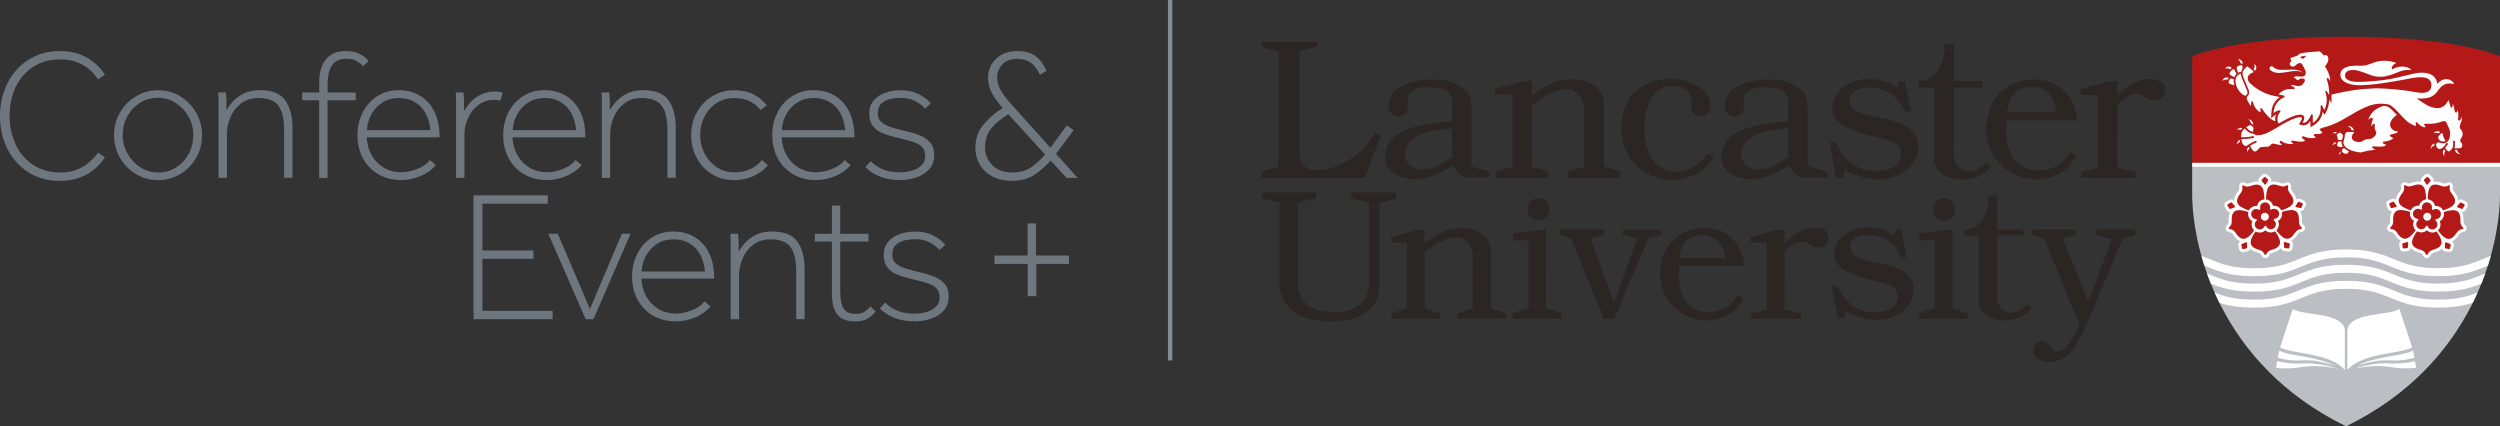 <?xml version="1.0" encoding="utf-8"?>
<!-- Generator: Adobe Illustrator 24.3.0, SVG Export Plug-In . SVG Version: 6.00 Build 0)  -->
<svg version="1.1" xmlns="http://www.w3.org/2000/svg" xmlns:xlink="http://www.w3.org/1999/xlink" x="0px" y="0px"
	 viewBox="0 0 484.68 82.64" xml:space="preserve" preserveAspectRatio="xMinYMid meet">
<rect x="0" y="0" width="484.68" height="82.64" fill="#333333" stroke="none"/>
<style type="text/css">
	.st0{fill:#BBBEC3;}
	.st1{fill:#B41918;}
	.st2{fill:#FFFFFF;}
	.st3{display:none;fill:#FFFFFF;}
	.st4{fill:#2B2523;}
	.st5{fill:#808B94;}
	.st6{display:none;}
	.st7{display:inline;fill:#6F767E;}
	.st8{fill:#6E767E;}
</style>
<g id="Lockup_minus_department_name">
	<path class="st0" d="M484.68,31.97v5.54c0,10.28-5.04,33.03-29.84,45.14c-24.79-12.11-29.84-34.87-29.84-45.14v-5.54H484.68z"/>
	<path class="st1" d="M454.84,7.12c0,0,19.47-0.28,29.84,3.8v21.04h-59.67V10.92C435.37,6.84,454.84,7.12,454.84,7.12"/>
	<path class="st2" d="M431.49,13.26c-0.06,0.01-0.11,0.02-0.15,0.03c0.04-0.06,0.1-0.12,0.18-0.19c0.13-0.11,0.3-0.2,0.51-0.2
		c0.18,0,0.41,0.07,0.67,0.27c-0.04,0.02-0.08,0.04-0.11,0.07c-0.08,0.06-0.15,0.13-0.22,0.2c-0.09-0.08-0.3-0.2-0.62-0.2
		C431.67,13.24,431.58,13.25,431.49,13.26z M432.09,15.09c-0.16-0.05-0.3-0.07-0.42-0.07c-0.32,0-0.52,0.15-0.64,0.31
		c-0.09,0.12-0.14,0.25-0.17,0.34c0.04-0.03,0.08-0.05,0.13-0.08c0.23-0.14,0.43-0.18,0.6-0.18c0.12,0,0.21,0.02,0.27,0.04
		C431.95,15.26,432.06,15.13,432.09,15.09C432.09,15.1,432.09,15.1,432.09,15.09z M432.31,14.06c-0.02,0.04-0.04,0.06-0.04,0.06v0
		l0,0l0,0.01l-0.01,0.03c-0.01,0.03-0.02,0.07-0.02,0.11c0,0.08,0.03,0.17,0.16,0.25c0.17,0.1,0.49,0.31,0.76,0.48
		c0.09-0.25,0.24-0.48,0.44-0.66l-0.41-0.78l0,0l0-0.01l-0.01-0.02l-0.04-0.05c-0.03-0.04-0.08-0.07-0.14-0.07
		c-0.05,0-0.12,0.02-0.2,0.09C432.54,13.7,432.37,13.95,432.31,14.06z M433.78,27.55c-0.09,0.18-0.11,0.37-0.11,0.51
		c0,0.01,0,0.02,0,0.03c0.01-0.03,0.03-0.06,0.05-0.09c0.16-0.29,0.39-0.44,0.58-0.52c-0.03-0.13-0.06-0.26-0.08-0.39
		C434,27.22,433.86,27.38,433.78,27.55z M434.56,18.13c0.38,0.31,0.6,0.42,0.73,0.42c0.08,0,0.14-0.04,0.21-0.1
		c0.04-0.06,0.1-0.13,0.16-0.22c0.05-0.08,0.07-0.17,0.07-0.27c0-0.19-0.07-0.39-0.11-0.47v0c-0.04-0.09-0.91-2.06-1.14-2.85
		c-0.03-0.11-0.03-0.23-0.05-0.29l-0.02-0.03c-0.01-0.01-0.03-0.01-0.06-0.01c-0.06,0-0.15,0.03-0.24,0.07
		c-0.53,0.32-0.72,0.79-0.72,1.3C433.38,16.64,434.07,17.74,434.56,18.13z M433.05,15.52c0-0.04,0.01-0.07,0.01-0.11
		c0.01-0.05-0.31-0.17-0.35-0.18c-0.13-0.03-0.28-0.02-0.37,0.08c-0.1,0.11-0.27,0.38-0.27,0.61c0,0.08,0.02,0.16,0.08,0.23
		c0.05,0.07,0.15,0.13,0.29,0.17c0.27,0.08,0.52,0.15,0.75,0.22c-0.09-0.29-0.15-0.58-0.15-0.87
		C433.04,15.62,433.05,15.57,433.05,15.52z M434.4,12.3c0.03,0,0.06-0.01,0.08-0.01c0.15,0,0.26,0.05,0.34,0.1
		c-0.04-0.38-0.18-0.59-0.34-0.72c-0.18-0.14-0.39-0.17-0.55-0.17c-0.04,0-0.07,0-0.11,0c0.04,0.03,0.08,0.05,0.13,0.09
		C434.29,11.85,434.38,12.13,434.4,12.3z M433.65,13.36c0.03,0.12,0.07,0.25,0.11,0.37c0.01,0.03,0.14,0.38,0.13,0.39
		c0.02-0.01,0.03-0.02,0.05-0.03c0,0,0.01-0.01,0.01-0.01c0.13-0.07,0.25-0.11,0.37-0.11c0.06,0,0.12,0.01,0.17,0.03
		c0.04-0.1,0.09-0.24,0.14-0.38c0.06-0.16,0.11-0.32,0.12-0.41c0.01-0.06,0.01-0.13,0.01-0.2c0-0.1-0.01-0.2-0.05-0.27
		c-0.04-0.07-0.1-0.11-0.22-0.11c-0.05,0-0.11,0.01-0.17,0.03c-0.21,0.06-0.49,0.12-0.62,0.31
		C433.61,13.09,433.63,13.23,433.65,13.36L433.65,13.36z M437.17,13.75c0.2-0.26,0.27-0.49,0.27-0.68c0-0.22-0.09-0.39-0.2-0.51
		c-0.06-0.08-0.13-0.13-0.19-0.17c0.01,0.04,0.02,0.09,0.03,0.15c0.02,0.09,0.03,0.18,0.03,0.26c0,0.32-0.13,0.53-0.21,0.62
		C436.99,13.5,437.1,13.61,437.17,13.75z M443.9,12.41l0-0.03c0-0.09,0.08-0.24,0.14-0.32c0.08-0.12,0.23-0.25,0.16-0.41
		c-0.04-0.1-0.15-0.15-0.15-0.26c0-0.06,0.03-0.1,0.09-0.15c0.06-0.04,0.14-0.08,0.23-0.1c0.26-0.08,1.07-0.37,1.08-0.37
		c0.08-0.07,0.1-0.15,0.2-0.23c0.1-0.08,0.27-0.17,0.6-0.24c0.84-0.18,3.16-0.32,3.38-0.34c0.07,0,0.16,0.04,0.25,0.12
		c0.14,0.11,0.3,0.28,0.42,0.42c0.06,0.07,0.11,0.13,0.15,0.18c0.04,0.05,0.06,0.07,0.06,0.07l0.03,0.04l0.04-0.04
		c0,0,0.04-0.02,0.09-0.04c0.05-0.01,0.11-0.03,0.18-0.03c0.1,0,0.2,0.02,0.29,0.09c0.09,0.07,0.17,0.18,0.22,0.38
		c0.03,0.1,0.04,0.2,0.04,0.29c0,0.56-0.38,1.11-0.63,1.4l-0.03,0.03l0.02,0.03c0.86,1.27,1.02,2.44,1.02,2.82
		c-0.1-0.15-0.27-0.4-0.27-0.4c0,0-0.03-0.04-0.06-0.08c-0.04-0.04-0.08-0.09-0.15-0.11c-0.02-0.01-0.04-0.01-0.06-0.01
		c-0.04,0-0.08,0.01-0.11,0.04c-0.03,0.03-0.05,0.08-0.05,0.13c0,0.05,0.01,0.1,0.04,0.16c0.38,1.09,0.45,2.27,0.45,2.91
		c0,0.02,0,0.04,0,0.06c-0.15-0.24-0.38-0.6-0.38-0.6c-0.07-0.12-0.15-0.18-0.23-0.19c-0.04,0-0.09,0.02-0.11,0.06
		c-0.03,0.03-0.04,0.07-0.04,0.12c0,0.03,0,0.06,0.02,0.09c0.19,0.52,0.26,1.01,0.26,1.45c0,0.6-0.13,1.11-0.25,1.47
		c-0.06,0.18-0.13,0.33-0.17,0.42c-0.01,0.03-0.03,0.05-0.04,0.07c-0.03-0.05-0.07-0.12-0.12-0.2c-0.09-0.16-0.19-0.35-0.25-0.5
		c-0.03-0.07-0.06-0.13-0.1-0.16c-0.04-0.04-0.08-0.06-0.12-0.06c-0.05,0-0.09,0.03-0.11,0.07c-0.02,0.04-0.03,0.09-0.03,0.16
		c0,0.02,0,0.05,0,0.07c0.01,0.11,0.01,0.22,0.01,0.33c0,1.02-0.4,1.73-0.8,2.19c-0.2,0.23-0.4,0.39-0.55,0.5
		c-0.07,0.05-0.13,0.09-0.17,0.12c0-0.27,0-1.11-0.01-1.44c0-0.06-0.02-0.12-0.05-0.17c-0.03-0.04-0.07-0.08-0.13-0.08
		c-0.03,0-0.07,0.01-0.09,0.04c-0.03,0.02-0.05,0.06-0.06,0.1c-0.29,0.67-0.58,1.05-0.83,1.27c-0.25,0.22-0.47,0.27-0.63,0.27
		c-0.08,0-0.14-0.01-0.18-0.03c0.03-0.06,0.08-0.16,0.14-0.28c0.09-0.19,0.18-0.44,0.18-0.67c0-0.16-0.05-0.32-0.18-0.43
		c-0.13-0.11-0.33-0.18-0.63-0.18c-0.09,0-0.19,0.01-0.29,0.02c-0.69,0.08-1.67,0.52-2.48,0.93c-0.68,0.35-1.24,0.68-1.4,0.78
		c-0.16-0.34-0.22-0.65-0.22-0.92c0-0.4,0.13-0.72,0.25-0.95c0.06-0.11,0.13-0.2,0.17-0.26c0.02-0.03,0.04-0.05,0.06-0.07l0.02-0.02
		c0,0,0.03-0.03,0.05-0.07c0.02-0.04,0.05-0.09,0.05-0.14c0-0.04-0.02-0.08-0.05-0.1c-0.04-0.03-0.08-0.04-0.15-0.04
		c-0.35,0.04-0.61,0.16-0.81,0.28c-0.14,0.09-0.25,0.18-0.33,0.25c0.05-1.09,0.45-1.8,0.87-2.26c0.44-0.47,0.9-0.66,1.01-0.71
		c0.09-0.04,0.15-0.07,0.19-0.11c0.04-0.04,0.06-0.09,0.06-0.13c0-0.02,0-0.05-0.01-0.06c-0.01-0.04-0.03-0.06-0.06-0.08
		c-0.07-0.05-0.16-0.06-0.17-0.06c0,0-0.25-0.05-0.5-0.11c-0.12-0.03-0.25-0.06-0.34-0.08c-0.03-0.01-0.06-0.02-0.09-0.02
		c0.73-0.91,1.77-1.05,2.34-1.05c0.13,0,0.23,0.01,0.3,0.01c0.04,0,0.06,0.01,0.08,0.01c0.02,0,0.03,0.01,0.03,0.01
		c0.04,0.01,0.08,0.01,0.11,0.01c0.09,0,0.16-0.02,0.21-0.05c0.05-0.03,0.08-0.08,0.08-0.13c0-0.07-0.04-0.1-0.07-0.13
		c-0.03-0.03-0.06-0.04-0.06-0.04c0,0-0.02-0.01-0.02-0.01c-0.04-0.02-0.15-0.08-0.42-0.23c-0.09-0.05-0.14-0.1-0.17-0.13
		c-0.03-0.03-0.03-0.05-0.03-0.07l0.01-0.02c0.05,0,0.17,0.01,0.3,0.02c0.17,0.01,0.37,0.03,0.45,0.05c0.27,0.1,0.5,0.14,0.7,0.14
		c0.38,0,0.65-0.16,0.84-0.34c0.18-0.18,0.28-0.39,0.34-0.49c0.05-0.09,0.08-0.19,0.08-0.27c0-0.16-0.09-0.3-0.23-0.33
		c-0.08-0.02-0.22-0.05-0.37-0.05c-0.18,0-0.39,0.04-0.54,0.2c-0.11,0.11-0.2,0.14-0.25,0.14c-0.04,0-0.06-0.01-0.08-0.02
		l-0.02-0.01c0,0-0.35-0.33-0.35-0.33c-0.14-0.04-0.23-0.08-0.28-0.11c-0.05-0.03-0.05-0.05-0.05-0.06l0.02-0.03
		c0.01-0.01,0.03-0.03,0.06-0.04c0.19-0.12,0.3-0.15,0.46-0.15c0.17,0,0.4,0.04,0.82,0.04c0.07,0,0.14,0,0.22,0
		c0.31-0.01,0.5-0.11,0.62-0.25c0.11-0.14,0.14-0.31,0.14-0.46c0-0.19-0.05-0.35-0.05-0.35c0,0-0.22-0.6-0.63-1.29
		c-0.12-0.19-0.28-0.27-0.45-0.27c-0.23,0-0.45,0.13-0.63,0.26c-0.17,0.13-0.28,0.25-0.29,0.26c-0.15,0.13-0.3,0.18-0.43,0.19
		c-0.15,0-0.29-0.07-0.4-0.17C443.99,12.68,443.92,12.54,443.9,12.41z M446.13,11.22c0.11,0.04,0.22,0.11,0.31,0.18
		c0,0,0.03,0.02,0.03,0.02l0.03-0.03c0,0,0.13-0.11,0.26-0.22c0.06-0.05,0.29-0.2,0.27-0.29c-0.02-0.15-0.66,0.02-0.75,0.05
		c-0.09,0.03-0.16,0.06-0.22,0.08c-0.03,0.01-0.05,0.03-0.07,0.04l-0.02,0.02C445.88,11.18,446.09,11.21,446.13,11.22z M434.8,14.54
		c0.16,0.57,0.71,1.86,0.97,2.46c0.08,0.2,0.14,0.32,0.14,0.33c0,0,0.14,0.29,0.14,0.62c0,0.15-0.03,0.32-0.13,0.46
		c-0.13,0.19-0.24,0.33-0.24,0.33l0,0l0,0h0l0,0l-0.01,0.02c-0.01,0.01-0.02,0.04-0.04,0.06c-0.03,0.06-0.06,0.14-0.06,0.24
		c0,0.1,0.03,0.23,0.11,0.37c0,0,0.1,0.18,0.22,0.39c0.12,0.21,0.26,0.45,0.34,0.56c0.03,0.04,0.06,0.08,0.09,0.11
		c0.03,0.03,0.05,0.05,0.06,0.06l0.01-0.02c0.01-0.03,0.02-0.1,0.02-0.2c0-0.02,0-0.04,0-0.06v-0.03c0-0.13,0.01-0.3,0.02-0.41
		c0.01-0.11,0.1-0.17,0.18-0.17c0.07,0,0.15,0.05,0.17,0.13c0.02,0.09,0.06,0.27,0.12,0.44v0c0,0,0.01,0.02,0.02,0.05
		c0.01,0.03,0.03,0.08,0.06,0.14c0.05,0.12,0.14,0.29,0.25,0.46c0.22,0.33,0.55,0.71,1,0.89c0-0.05,0-0.11,0-0.16
		c0-0.22-0.01-0.38-0.01-0.44c0-0.01,0-0.03,0-0.05c0-0.03,0-0.06,0.01-0.09c0.01-0.03,0.05-0.07,0.09-0.07h0h0l0.01,0
		c0.04,0,0.06,0.02,0.09,0.03c0.03,0.02,0.05,0.04,0.07,0.06c0.02,0.02,0.04,0.05,0.06,0.07h0l0.02,0.02c0,0,0.02,0.04,0.07,0.1
		c0.04,0.06,0.1,0.15,0.18,0.26c0.16,0.22,0.38,0.51,0.65,0.8c0.48,0.54,1.09,1.08,1.65,1.2c-0.03-0.16-0.05-0.31-0.05-0.46
		c0-0.31,0.06-0.62,0.18-0.9c-0.06,0.05-0.12,0.09-0.16,0.13l-0.79,0.66l0.04-1.02c0.05-1.03,0.38-1.89,1-2.55
		c0.19-0.2,0.4-0.38,0.63-0.53c-0.09-0.02-0.17-0.04-0.24-0.06c-0.04-0.01-0.08-0.02-0.1-0.03l-0.22-0.06
		c-1.36-0.19-3.33-0.79-5.2-2.55c-0.22-0.2-0.45-0.56-0.45-0.96c0-0.21,0.06-0.42,0.22-0.61c0.16-0.19,0.41-0.37,0.78-0.51l0,0h0
		l0,0l0.01-0.01l0.04-0.02c0.03-0.02,0.06-0.05,0.06-0.1c0-0.06-0.06-0.19-0.3-0.38c-0.3-0.24-0.52-0.4-0.67-0.51
		c-0.14-0.11-0.21-0.15-0.21-0.15l-0.01,0l0,0l-0.01,0c-0.02,0-0.08,0.01-0.17,0.11c-0.17,0.16-0.75,0.65-0.75,1.25
		C434.77,14.36,434.78,14.45,434.8,14.54z M436.9,24.89L436.9,24.89l0.01-0.04c0-0.05-0.02-0.13-0.14-0.24
		c-0.1-0.09-0.22-0.18-0.31-0.26c-0.08-0.06-0.13-0.1-0.14-0.11l-0.01,0c-0.01,0-0.03-0.01-0.05-0.01c-0.04,0-0.1,0.01-0.16,0.06
		c-0.02,0.01-0.04,0.02-0.08,0.04c-0.04,0.02-0.09,0.05-0.15,0.08c-0.11,0.06-0.25,0.15-0.4,0.26c0.02,0.03,0.05,0.07,0.08,0.1
		c0.18,0.22,0.46,0.48,0.8,0.64c0.15,0.07,0.31,0.13,0.48,0.16c-0.01-0.07-0.02-0.13-0.02-0.19C436.8,25.1,436.89,24.91,436.9,24.89
		L436.9,24.89z M434.47,24.79c-0.28,0-0.49,0.11-0.65,0.24c-0.08,0.07-0.15,0.14-0.2,0.21c0.03-0.01,0.06-0.03,0.09-0.04
		c0.16-0.06,0.3-0.09,0.44-0.09c0.13,0,0.24,0.02,0.33,0.05c0.07-0.11,0.16-0.22,0.26-0.33C434.65,24.81,434.56,24.79,434.47,24.79z
		 M436.36,23.29c-0.17-0.11-0.36-0.15-0.49-0.17c0.03,0.02,0.05,0.04,0.08,0.06c0.35,0.27,0.43,0.56,0.45,0.73
		c0.02,0.01,0.04,0.01,0.05,0.02l0.03,0.01l0,0l0.02,0.02l0,0c0.01,0.01,0.17,0.13,0.35,0.28
		C436.83,23.71,436.61,23.44,436.36,23.29z M472.75,25.87l0.02,0.01c0.05-0.05,0.12-0.12,0.21-0.22c0.03-0.04,0.07-0.07,0.11-0.1
		c-0.18-0.08-0.35-0.12-0.5-0.12c-0.26,0-0.48,0.11-0.63,0.22c-0.08,0.06-0.14,0.13-0.19,0.19c0.03-0.01,0.06-0.02,0.09-0.04
		c0.16-0.05,0.3-0.07,0.42-0.07C472.5,25.75,472.66,25.82,472.75,25.87L472.75,25.87z M472.69,26.61c0,0.2,0.14,0.44,0.27,0.59
		c0.1,0.11,0.23,0.13,0.36,0.17c0.15,0.03,0.29,0.07,0.45,0.06c0.12-0.01,0.44-0.06,0.31-0.22c-0.07-0.09-0.14-0.16-0.19-0.26
		c-0.05-0.11-0.1-0.23-0.15-0.35c-0.06-0.17-0.1-0.34-0.13-0.52c-0.01-0.05-0.03-0.13-0.07-0.19c-0.04-0.06-0.09-0.1-0.13-0.1
		c-0.04,0-0.1,0.02-0.17,0.1c-0.28,0.3-0.34,0.36-0.45,0.48C472.72,26.44,472.69,26.52,472.69,26.61z M471.4,28.26
		c-0.12,0.21-0.15,0.43-0.15,0.59v0.02c0.02-0.03,0.03-0.06,0.05-0.09c0.22-0.39,0.52-0.52,0.67-0.55
		c-0.01-0.06-0.02-0.12-0.02-0.18c0-0.08,0.01-0.16,0.03-0.24c0-0.01,0.01-0.01,0.01-0.02C471.69,27.9,471.5,28.07,471.4,28.26z
		 M455.9,25.25c0.08,0,0.15,0,0.21,0c0.05,0,0.1,0,0.14,0h0h0.02c0.03,0,0.06,0,0.09,0.01c-0.11-0.33-0.28-0.53-0.47-0.65
		c-0.2-0.13-0.42-0.16-0.59-0.16c-0.05,0-0.09,0-0.13,0.01c0.03,0.01,0.06,0.03,0.09,0.04c0.43,0.2,0.57,0.5,0.61,0.65v0
		L455.9,25.25z M473.9,29.05c-0.04-0.04-0.07-0.07-0.09-0.11c-0.14,0.23-0.2,0.45-0.2,0.63c0,0.35,0.2,0.62,0.33,0.77
		c-0.01-0.03-0.02-0.06-0.03-0.1c-0.03-0.12-0.04-0.22-0.04-0.32c0-0.28,0.1-0.47,0.17-0.56l0,0l0.07-0.08
		c-0.01-0.01-0.02-0.02-0.03-0.03C474.03,29.17,473.97,29.1,473.9,29.05z M476.38,29.14L476.38,29.14l-0.01-0.09l-0.3,0.01h0h-0.01
		c-0.03,0-0.08,0-0.14-0.01c0.1,0.35,0.28,0.55,0.48,0.67c0.21,0.13,0.44,0.16,0.6,0.16c0.01,0,0.02,0,0.04,0
		c-0.03-0.01-0.06-0.03-0.09-0.05C476.52,29.6,476.41,29.29,476.38,29.14z M435.94,28.46c-0.25,0.24-0.32,0.51-0.32,0.74
		c0,0.13,0.02,0.24,0.04,0.33c0.01-0.03,0.02-0.06,0.03-0.1c0.09-0.32,0.28-0.52,0.45-0.64c-0.04-0.07-0.09-0.14-0.13-0.21
		C435.98,28.54,435.96,28.5,435.94,28.46z M452.84,25.6c-0.29,0-0.53,0.13-0.67,0.23c0.03,0,0.06-0.01,0.1-0.01
		c0.05-0.01,0.1-0.01,0.15-0.01c0.16,0,0.29,0.03,0.4,0.07c0.08-0.1,0.17-0.19,0.26-0.25C452.99,25.61,452.91,25.6,452.84,25.6z
		 M453.21,26.95c0,0.02,0,0.04,0,0.05c0.01,0.05,0.01,0.07,0.06,0.09c0.05,0.03,0.14,0.05,0.31,0.07c0.08,0.01,0.16,0.01,0.22,0.01
		c0.11,0,0.18-0.01,0.24-0.03c0.02-0.06,0.03-0.11,0.05-0.17c0.04-0.12,0.08-0.24,0.1-0.33c0.02-0.1,0.02-0.2,0.03-0.3
		c0-0.06,0.01-0.13,0.01-0.19c-0.12-0.11-0.3-0.29-0.39-0.35c-0.06-0.04-0.13-0.08-0.21-0.08c-0.06,0-0.14,0.02-0.23,0.09
		c-0.09,0.06-0.19,0.13-0.26,0.2c-0.07,0.07-0.11,0.14-0.11,0.21c0,0.04,0.01,0.09,0.05,0.15c0.11,0.17,0.13,0.31,0.13,0.43
		C453.22,26.85,453.21,26.91,453.21,26.95z M477.05,27.52c-0.05-0.08-0.08-0.17-0.08-0.27c0-0.23,0.15-0.41,0.27-0.59
		c0.02-0.02,0.03-0.05,0.04-0.07c0.11-0.19,0.16-0.39,0.16-0.61c0-0.3-0.1-0.68-0.49-1.07c-0.01-0.01-0.08-0.09-0.08-0.3
		c0-0.16,0.04-0.39,0.17-0.72c0.12-0.3,0.24-0.55,0.24-0.82c0-0.13-0.03-0.26-0.1-0.4c-0.05,0.22-0.12,0.72-0.43,0.71
		c-0.23-0.01-0.22-0.29-0.19-0.46c0.01-0.04,0.01-0.09,0.02-0.15c0.02-0.13,0.03-0.31,0.03-0.51c0-0.29-0.04-0.62-0.15-0.92
		c-0.05,0.21-0.1,0.35-0.18,0.43c-0.03,0.03-0.08,0.05-0.13,0.06c-0.07,0-0.12-0.04-0.16-0.08c-0.04-0.05-0.06-0.1-0.08-0.15
		c-0.03-0.1-0.04-0.2-0.04-0.21c0-0.01-0.04-0.25-0.1-0.53c-0.06-0.26-0.14-0.56-0.21-0.71c-0.01,0.1-0.04,0.22-0.06,0.32
		c-0.03,0.14-0.06,0.36-0.24,0.39c-0.13,0.02-0.17-0.1-0.19-0.2c-0.03-0.13-0.05-0.26-0.09-0.39c-0.05-0.2-0.12-0.45-0.19-0.63
		c-0.04-0.1-0.09-0.18-0.12-0.22c-0.01,0.02-0.02,0.05-0.04,0.08c-0.04,0.08-0.09,0.18-0.17,0.3c-0.14,0.24-0.35,0.52-0.62,0.72
		c-0.53,0.4-0.96,0.45-1.29,0.44c-0.53,0-1.43-0.17-2.2-0.68c-0.44-0.29-1.2-0.73-1.68-1.09l-0.13-0.1l0.16,0.01
		c0.17,0.01,0.34,0.01,0.51,0.01c0.75,0,1.56-0.08,2.11-0.35c0.67-0.33,1-0.74,1.31-1.16c0.31-0.42,0.6-0.84,1.18-1.16
		c0.35-0.2,0.73-0.26,1.07-0.26c0.41,0,0.74,0.09,0.9,0.14c-0.14-0.52-0.76-0.98-1.51-0.98c-0.54,0-1.15,0.23-1.69,0.84l-0.09,0.1
		l0-0.13l0-0.02c0-0.01,0-0.04-0.01-0.06c-0.01-0.06-0.02-0.14-0.04-0.23c-0.05-0.19-0.14-0.45-0.33-0.71
		c-0.37-0.52-1.11-1.04-2.59-1.04c-0.12,0-0.24,0-0.36,0.01c-1.21,0.06-3.49,0.79-5.57,1.19c-2.04,0.39-5.06,0.59-6.35,0.59
		c-0.48,0-0.97-0.04-1.38-0.14c-0.42-0.1-0.77-0.26-0.99-0.5c-0.15-0.16-0.23-0.36-0.23-0.6c0-0.47,0.25-0.74,0.57-0.89
		c0.32-0.15,0.71-0.18,1.02-0.18c0.99,0,2.36,0.61,3.46,1.02c0.78,0.29,1.54,0.29,1.97,0.29c1.13,0,2.58-0.61,3.31-0.91
		c0.57-0.24,1.06-0.41,1.92-0.41c0.2,0,0.42,0.01,0.67,0.03c-0.31-0.34-0.98-0.69-1.86-0.69c-0.56,0-1.21,0.15-1.89,0.53l-0.04,0.03
		l-0.03-0.05c-0.03-0.06-0.05-0.13-0.05-0.2c0-0.18,0.09-0.38,0.26-0.57c0.15-0.16,0.36-0.31,0.62-0.42
		c-0.17-0.09-0.45-0.19-0.8-0.27c-0.42-0.1-0.96-0.17-1.54-0.17c-0.06,0-0.13,0-0.2,0c-0.95,0.03-1.59,0.27-2.22,0.5
		c-0.63,0.24-1.25,0.47-2.14,0.47c-0.08,0-0.16,0-0.24-0.01c-0.18-0.01-0.36-0.01-0.54-0.01c-0.86,0-1.66,0.1-2.23,0.38
		c-0.57,0.28-0.92,0.71-0.92,1.41c0,0.59,0.34,1.09,0.98,1.44c0.63,0.35,1.56,0.56,2.69,0.56c0.02,0,0.05,0,0.07,0
		c2.86-0.02,6.29-0.69,8.38-1.04c0.69-0.12,2.16-0.51,3.4-0.51c0.57,0,1.1,0.08,1.49,0.32c0.39,0.24,0.64,0.63,0.64,1.23
		c0,0.3-0.07,0.67-0.33,0.97c-0.26,0.3-0.7,0.51-1.43,0.51c-0.84,0-1.81-0.24-2.96-0.41l-0.09-0.01c-0.24-0.04-0.5-0.07-0.78-0.1
		c-1.69-0.2-3.87-0.36-5.1-0.36c-0.12,0-0.23,0-0.33,0.01c-0.94,0.03-2.74,0.14-4.43,0.41c-1.76,0.28-3.41,0.67-3.92,0.79v0.07
		L452,20.01l-0.45-0.73c0,0.03,0,0.06,0,0.09c0,0.68-0.15,1.26-0.28,1.62c-0.07,0.21-0.15,0.37-0.19,0.47
		c-0.02,0.04-0.03,0.06-0.04,0.09l-0.38,0.72l-0.34-0.57c-0.11,0.69-0.41,1.32-0.86,1.84c-0.1,0.12-0.33,0.33-0.57,0.53
		c-0.02,0.02-0.04,0.03-0.06,0.05c-0.09,0.06-0.15,0.11-0.21,0.14l-0.69,0.41v-1.21c-0.14,0.19-0.28,0.35-0.43,0.47
		c-0.29,0.25-0.6,0.37-0.92,0.37c-0.11,0-0.21-0.01-0.31-0.04l-0.57-0.18l0.31-0.5c0.02-0.04,0.08-0.13,0.13-0.23
		c0.12-0.24,0.14-0.39,0.14-0.47c0-0.02,0-0.07-0.02-0.09c-0.04-0.03-0.14-0.07-0.33-0.07c-0.08,0-0.16,0.01-0.24,0.02
		c-0.35,0.04-1.04,0.23-2.33,0.89c-0.67,0.34-1.31,0.72-1.95,1.12c-0.4,0.25-0.82,0.48-1.24,0.71c-0.6,0.32-1.24,0.6-1.92,0.71
		c-0.19,0.03-0.38,0.05-0.56,0.05c-0.29,0-0.54-0.08-0.71-0.27c-0.29-0.02-0.56-0.1-0.8-0.21c-0.27-0.13-0.49-0.31-0.67-0.48
		c-0.14-0.13-0.24-0.25-0.33-0.36c-0.33,0.29-0.63,0.68-0.66,1.16c-0.01,0.12-0.01,0.24-0.01,0.36c0,0.06,0,0.12,0,0.19
		c0.06,0,0.12,0,0.18,0c1.32,0,2.05-0.21,2.09-0.22l0.04-0.01c0.08,0,0.15,0.05,0.17,0.13l0.01,0.05c0,0.08-0.05,0.15-0.13,0.17
		c-0.01,0-0.78,0.23-2.18,0.23c-0.05,0-0.1,0-0.15,0c0.04,0.37,0.13,0.72,0.29,0.96c0.2,0.31,0.5,0.4,0.62,0.4c0,0,0.04,0,0.04,0
		c1.07-0.75,1.77-0.99,1.79-1c0.02-0.01,0.04-0.01,0.06-0.01c0.07,0,0.14,0.05,0.17,0.12c0.01,0.02,0.01,0.04,0.01,0.06
		c0,0.07-0.05,0.14-0.13,0.17l-0.03,0.01c-0.03,0.01-0.07,0.03-0.13,0.05c-0.11,0.05-0.29,0.13-0.5,0.25
		c-0.14,0.07-0.3,0.17-0.48,0.27c-0.01,0.01-0.01,0.02-0.01,0.04c0,0.03,0.01,0.07,0.05,0.13c0.16,0.23,0.32,0.53,0.44,0.7
		c0.09,0.12,0.24,0.26,0.44,0.26c0.18,0,0.41-0.11,0.68-0.49c0.17-0.2,0.37-0.38,0.77-0.39l0.97-0.05l0.02,0
		c0.01,0,0.03,0,0.05-0.01c0.04-0.01,0.1-0.02,0.16-0.04c0.13-0.04,0.28-0.13,0.38-0.27c0.07-0.1,0.13-0.17,0.21-0.21
		c0.08-0.05,0.16-0.07,0.26-0.07c0.16,0,0.36,0.05,0.65,0.12c0.42,0.1,0.74,0.17,0.95,0.17c0.07,0,0.13-0.01,0.16-0.02
		c-0.03-0.03-0.07-0.07-0.11-0.11c-0.09-0.09-0.2-0.19-0.27-0.29c-0.05-0.07-0.09-0.14-0.09-0.21c0-0.04,0.01-0.08,0.04-0.1
		c0.06-0.06,0.12-0.09,0.18-0.09c0.07,0,0.12,0.03,0.16,0.06c0.04,0.03,0.07,0.06,0.09,0.08c0.4,0.3,1.16,0.48,1.77,0.48
		c0.17,0,0.33-0.01,0.47-0.04c-0.1-0.06-0.26-0.16-0.35-0.27c-0.05-0.06-0.1-0.12-0.1-0.19c0-0.04,0.02-0.09,0.05-0.12
		c0.05-0.05,0.12-0.05,0.19-0.05c0.18,0,0.42,0.06,0.42,0.06c0,0,0.04,0.01,0.11,0.02c0.07,0.01,0.17,0.03,0.28,0.05
		c0.23,0.04,0.54,0.08,0.83,0.08c0.32,0,0.62-0.05,0.79-0.18c-0.31-0.29-0.53-0.5-0.53-0.5c-0.01-0.01-0.08-0.07-0.08-0.17
		c0-0.04,0.01-0.09,0.05-0.13c0.04-0.05,0.1-0.07,0.16-0.07c0.12,0,0.24,0.07,0.25,0.07c0,0,0.05,0.02,0.13,0.05
		c0.08,0.03,0.21,0.06,0.35,0.1c0.29,0.07,0.66,0.15,1.02,0.15c0.3,0,0.58-0.06,0.78-0.2c-0.24-0.1-0.37-0.23-0.38-0.24
		c0,0-0.06-0.06-0.06-0.16c0-0.03,0.01-0.07,0.03-0.1c0.03-0.05,0.08-0.08,0.13-0.1c0.05-0.02,0.1-0.02,0.14-0.02
		c0.03,0,0.05,0,0.07,0c0.11,0.01,0.21,0.02,0.31,0.02c0.57,0,0.9-0.16,1-0.23l-0.59-0.72c0.07-0.03,0.23-0.12,0.25-0.12
		c0.07-0.03,0.17-0.1,0.28-0.13c0.22-0.05,0.54-0.14,0.92-0.26c0.77-0.24,1.8-0.63,2.86-1.22c2.07-1.14,4.11-2.56,6.14-3.05
		c0.5-0.12,1-0.16,1.47-0.16c0.55,0,1.06,0.06,1.44,0.14c0.36,0.08,0.8,0.41,1.25,0.84c0.45,0.43,0.92,0.95,1.33,1.39
		c0.47,0.51,0.87,0.88,1.04,1.03c0.06,0.05,0.08,0.08,0.09,0.08c0,0,0.06,0.05,0.16,0.12c0.1,0.07,0.25,0.17,0.42,0.27
		c0.32,0.19,0.72,0.39,1.08,0.46c-0.02-0.12-0.18-0.87,0.15-0.72c0.14,0.06,0.22,0.21,0.32,0.31c0.13,0.13,0.28,0.24,0.43,0.35
		c0.25,0.17,0.52,0.3,0.76,0.3c0.08,0,0.16-0.02,0.23-0.05c-0.15-0.18-0.27-0.33-0.27-0.33c0,0-0.05-0.05-0.05-0.13
		c0-0.05,0.03-0.1,0.08-0.13c0.06-0.03,0.14-0.05,0.26-0.05c0.04,0,0.09,0,0.15,0.01c0.1,0.01,0.26,0.01,0.45,0.01
		c0.35,0,0.82-0.02,1.23-0.09c0.57-0.1,1.07-0.27,1.28-0.34c0.07-0.03,0.11-0.04,0.11-0.04c0,0,0.15-0.06,0.31-0.06
		c0.09,0,0.18,0.02,0.26,0.07c0.12,0.08,0.2,0.22,0.26,0.35c0.06,0.14,0.11,0.28,0.15,0.36c0.18,0.4,0.51,0.87,0.51,1.65
		c0,0.11-0.01,0.23-0.02,0.36c-0.03,0.2-0.08,0.65-0.3,0.96c-0.38,0.53-0.76,0.56-0.8,0.56c-0.02,0-0.09,0.01-0.2,0.01
		c-0.07,0-0.15,0-0.23-0.02c-0.27-0.05-0.53-0.16-0.73-0.16c-0.06,0-0.11,0.01-0.16,0.04c-0.22,0.11-0.27,0.27-0.28,0.42
		c0,0.18,0.08,0.35,0.12,0.41l0,0.01c0,0.01,0.01,0.03,0.02,0.05c0.02,0.04,0.05,0.09,0.09,0.14c0.09,0.1,0.23,0.2,0.47,0.2
		c0.03,0,0.05,0,0.08,0c0.18-0.02,0.36-0.13,0.51-0.25c0.14-0.12,0.25-0.26,0.29-0.31l0.02-0.02l0.35-0.49c0,0,0.02-0.02,0.04-0.04
		c0.03-0.02,0.07-0.05,0.12-0.05c0.03,0,0.06,0.01,0.08,0.02c0.06,0.03,0.09,0.1,0.09,0.15c0,0.04-0.01,0.07-0.02,0.1
		c-0.01,0.03-0.02,0.05-0.03,0.06c-0.01,0.01-0.03,0.04-0.08,0.1c-0.04,0.05-0.1,0.12-0.15,0.18c-0.11,0.13-0.21,0.26-0.22,0.27
		l-0.01,0.02c-0.01,0.02-0.01,0.04-0.01,0.06c0,0.04,0.01,0.09,0.09,0.16c0.1,0.09,0.19,0.19,0.27,0.3c0.07,0.08,0.12,0.17,0.23,0.2
		c0.23,0.07,0.46-0.21,0.59-0.35c0.11-0.12,0.22-0.26,0.27-0.41c0.07-0.22,0.09-0.47,0.09-0.66c0-0.11-0.01-0.21-0.01-0.28
		c-0.01-0.07-0.01-0.11-0.01-0.11c0-0.01-0.01-0.02-0.01-0.05c0-0.03,0-0.07,0.03-0.11c0.02-0.04,0.07-0.07,0.13-0.08l0.04,0
		c0.08,0,0.14,0.05,0.16,0.09c0.02,0.04,0.02,0.08,0.02,0.09c0,0,0,0.07,0,0.17c0,0.13,0,0.33-0.01,0.51
		c-0.01,0.18-0.02,0.35-0.06,0.45c-0.01,0.02-0.01,0.04-0.01,0.06c0,0.03,0.01,0.04,0.02,0.06c0.01,0.01,0.03,0.03,0.05,0.03
		c0.04,0.02,0.1,0.02,0.12,0.02c0,0,0.83-0.03,0.83-0.03h0.01c0.04,0,0.14-0.01,0.24-0.07c0.1-0.06,0.19-0.17,0.22-0.39
		c0.01-0.05,0.01-0.09,0.01-0.13c0-0.18-0.05-0.28-0.11-0.36C477.19,27.67,477.11,27.61,477.05,27.52z M464.66,25.47
		c-0.17-0.03-0.4-0.09-0.61-0.21c-0.41-0.24-0.68-0.72-0.68-1.08c0-0.39,0.23-0.9,0.57-1.27c0.25-0.27,0.53-0.48,0.75-0.64
		c0,0-0.95-0.97-1.04-1.05c-0.31-0.27-0.64-0.53-1.04-0.64c-0.43-0.12-0.83,0.02-1.22,0.21c-0.24,0.12-0.5,0.24-0.72,0.38
		c-0.94,0.59-1.4,1.64-1.54,2.05c0.04-0.03,0.08-0.07,0.13-0.1c0.15-0.11,0.32-0.23,0.43-0.26c0.04-0.01,0.08-0.02,0.11-0.02
		c0.08,0,0.14,0.03,0.17,0.09c0.03,0.05,0.04,0.1,0.04,0.15c0,0.08-0.02,0.15-0.02,0.15c0,0-0.02,0.05-0.04,0.13
		c-0.03,0.09-0.06,0.21-0.1,0.35c-0.06,0.23-0.11,0.53-0.13,0.81c0.19-0.28,0.37-0.47,0.38-0.48c0,0,0.02-0.02,0.04-0.04
		c0.03-0.02,0.06-0.04,0.11-0.04c0.03,0,0.07,0.01,0.1,0.04c0.02,0.02,0.04,0.05,0.04,0.08c0.01,0.03,0.01,0.07,0.01,0.11
		c0,0.36-0.08,0.72,0.11,1.05c0.16,0.29,0.26,0.52,0.11,0.84c-0.12,0.26-0.4,0.5-0.64,0.67c-0.15,0.1-0.31,0.16-0.54,0.19
		c-0.2,0.02-0.52,0-0.8,0.1c-0.35,0.11-0.63,0.39-0.99,0.47c-0.1,0.02-0.21,0.03-0.33,0.03c-0.41,0-0.89-0.13-1.18-0.44
		c-0.15-0.16-0.2-0.34-0.2-0.5c0-0.44,0.37-0.82,0.4-0.85l0.02-0.03c0.01-0.02,0.02-0.05,0.02-0.08l-0.01-0.03
		c-0.01-0.01-0.03-0.02-0.09-0.02c-0.04,0-0.09,0-0.15,0c-0.34,0-0.91-0.01-0.92-0.01c-0.01,0-0.23,0-0.38,0.13l-0.02,0.02
		c-0.01,0.02-0.03,0.04-0.06,0.07c-0.04,0.06-0.1,0.15-0.13,0.25c-0.06,0.16-0.02,0.37-0.07,0.66c-0.05,0.26-0.2,0.58-0.22,0.79
		c0,0.04-0.01,0.08-0.01,0.12c0,0.3,0.13,0.53,0.23,0.67c0.36,0.49,1,0.8,1.62,0.98c0.62,0.19,1.2,0.26,1.43,0.28
		c0.05,0,0.08,0.01,0.09,0.01c0.09-0.02,1.04-0.28,1.38-0.34c0.32-0.06,1.13-0.16,1.49-0.2c0,0-0.52-0.26-0.52-0.26
		c0,0-0.03-0.02-0.07-0.05c-0.03-0.03-0.07-0.08-0.07-0.15c0-0.02,0.01-0.05,0.02-0.08c0.02-0.05,0.06-0.08,0.1-0.1
		c0.04-0.02,0.08-0.02,0.12-0.02c0.05,0,0.09,0.01,0.1,0.01c0.01,0,0.14,0.02,0.33,0.03c0.2,0.01,0.47,0.03,0.74,0.03
		c0.21,0,0.41-0.01,0.59-0.03c0.43-0.05,0.66-0.24,0.76-0.34c-0.02-0.01-0.05-0.01-0.08-0.02c-0.09-0.02-0.19-0.04-0.24-0.07
		c-0.07-0.03-0.2-0.09-0.26-0.13c-0.02-0.02-0.06-0.04-0.09-0.07c-0.03-0.03-0.05-0.08-0.05-0.13c0,0,0-0.02,0-0.02
		c0.01-0.04,0.03-0.07,0.05-0.09c0.03-0.02,0.06-0.03,0.09-0.05c0.06-0.02,0.11-0.03,0.12-0.03c0,0,0.16-0.02,0.38-0.06
		c0.21-0.04,0.48-0.09,0.67-0.16c0.28-0.1,0.62-0.33,0.77-0.45c-0.05-0.02-0.11-0.04-0.18-0.08c-0.15-0.07-0.32-0.16-0.42-0.27
		c0,0-0.03-0.03-0.05-0.06c-0.03-0.04-0.06-0.08-0.06-0.14l0.01-0.04c0.02-0.03,0.04-0.05,0.07-0.07c0.03-0.02,0.06-0.03,0.09-0.04
		c0.06-0.02,0.11-0.03,0.11-0.03c0,0,0.05-0.01,0.12-0.02c0.08-0.02,0.18-0.04,0.3-0.07c0.23-0.06,0.52-0.14,0.71-0.25
		c0.11-0.06,0.19-0.13,0.21-0.18c-0.01,0-0.02,0-0.03-0.01C464.82,25.5,464.75,25.49,464.66,25.47z M452.32,27.9
		c-0.08,0.11-0.13,0.21-0.17,0.3c0.02-0.02,0.05-0.04,0.08-0.06c0.2-0.16,0.39-0.23,0.55-0.25c0.01-0.07,0.03-0.13,0.04-0.17
		l0.01-0.03v0c0.02-0.05,0.04-0.11,0.05-0.16C452.63,27.59,452.44,27.74,452.32,27.9z M454.3,28.78c-0.05,0.04-0.1,0.09-0.13,0.12
		c-0.02,0.02-0.05,0.05-0.07,0.08c-0.02,0.03-0.04,0.07-0.05,0.09c-0.01,0.03-0.02,0.08-0.02,0.14c0,0.07,0.02,0.16,0.08,0.25
		c0.06,0.09,0.17,0.19,0.36,0.27c0.15,0.07,0.27,0.09,0.37,0.09c0.19,0,0.31-0.09,0.4-0.21c0.07-0.1,0.11-0.21,0.13-0.29
		c-0.34-0.16-0.66-0.36-0.92-0.62C454.41,28.71,454.35,28.73,454.3,28.78z M454.19,28.38c-0.11-0.17-0.23-0.44-0.23-0.77
		c0-0.05,0-0.1,0.01-0.15v-0.01c-0.12-0.01-0.28-0.02-0.38-0.02c-0.02,0-0.04,0-0.05,0l-0.03,0c-0.04,0-0.07,0-0.09,0
		c-0.05,0-0.08,0.01-0.12,0.05c-0.04,0.04-0.09,0.13-0.14,0.29c-0.03,0.09-0.07,0.23-0.07,0.35c0,0.06,0.01,0.11,0.04,0.16
		c0.03,0.04,0.06,0.08,0.13,0.1c0.28,0.11,0.48,0.15,0.65,0.15h0.03c0.04,0,0.11-0.01,0.16-0.04
		C454.14,28.47,454.18,28.44,454.19,28.38z M453.73,29.33c-0.2,0.25-0.23,0.54-0.23,0.74c0,0.01,0,0.02,0,0.02
		c0.01-0.03,0.03-0.06,0.05-0.09c0.07-0.14,0.16-0.25,0.24-0.33c-0.04-0.09-0.06-0.18-0.06-0.28
		C453.73,29.37,453.73,29.35,453.73,29.33z M440.15,13.59c0.25,0.21,0.55,0.36,0.85,0.44c0.3,0.08,0.6,0.11,0.89,0.11
		c0.57-0.01,1.11-0.11,1.64-0.2c0.53-0.09,1.05-0.18,1.58-0.18c0.52,0,1.06,0.12,1.5,0.45c-0.4-0.38-0.94-0.59-1.48-0.66
		c-0.55-0.08-1.1-0.05-1.63-0.03c-0.54,0.02-1.07,0.05-1.57,0c-0.5-0.06-0.95-0.23-1.24-0.55l-0.04-0.04
		c-0.17-0.14-0.42-0.11-0.56,0.06c-0.14,0.18-0.11,0.44,0.06,0.58L440.15,13.59z"/>
	<path class="st2" d="M441.59,69.37c0.09-0.48,0.18-0.95,0.29-1.41l0,0c0.89,0.5,2.38,0.76,4.09,1.06c2.23,0.39,4.89,0.87,6.75,1.96
		c-0.47-0.19-1.04-0.38-1.76-0.57c-2.37-0.64-3.58-0.59-4.76-0.54C445.06,69.92,443.87,69.96,441.59,69.37z M468.21,70.02
		c-2.41,0.52-3.67,0.48-4.88,0.43c-1.25-0.04-2.44-0.08-4.86,0.46c-0.89,0.2-1.56,0.39-2.08,0.57c0.58-0.14,1.33-0.27,2.32-0.38
		c2.54-0.27,3.79-0.09,5,0.09c1.15,0.17,2.34,0.34,4.71,0.12C468.36,70.88,468.29,70.45,468.21,70.02z M456.98,70.98
		c0.47-0.19,1.04-0.38,1.75-0.57c2.37-0.64,3.58-0.59,4.76-0.54c1.14,0.05,2.32,0.09,4.61-0.5c-0.09-0.48-0.18-0.95-0.29-1.41
		c0,0,0,0,0,0c-0.89,0.5-2.38,0.76-4.09,1.06C461.49,69.41,458.84,69.88,456.98,70.98z M446.35,70.46
		c-1.21,0.04-2.46,0.08-4.88-0.43c-0.08,0.43-0.15,0.85-0.21,1.29c2.36,0.23,3.55,0.05,4.7-0.12c1.21-0.18,2.46-0.36,5-0.09
		c0.99,0.11,1.74,0.24,2.32,0.38c-0.51-0.18-1.18-0.37-2.08-0.57C448.79,70.37,447.6,70.41,446.35,70.46z M444.51,59.91l-2.46,7.41
		c2.07,1.34,9.69,1.01,12.55,4.4v-7.89C453.83,60.46,446.58,61.25,444.51,59.91z M465.18,59.91c-2.07,1.34-9.32,0.55-10.09,3.92
		v7.89c2.86-3.39,10.48-3.06,12.55-4.4L465.18,59.91z"/>
	<g>
		<path class="st2" d="M431.33,40.14l0.34,0.59c0.14,0.23,0.39,0.38,0.66,0.38h0.02c-0.16,0.3-0.26,0.69-0.28,1.2
			c0,0.09,0,0.19,0,0.29c0,0.25,0.01,0.62-0.08,0.78c-0.04,0.07-0.11,0.15-0.18,0.22c-0.16,0.18-0.43,0.48-0.3,0.88l0,0v0
			c0.13,0.4,0.52,0.49,0.76,0.54c0.1,0.02,0.2,0.04,0.27,0.08c0.17,0.08,0.39,0.38,0.53,0.58c0.06,0.08,0.11,0.16,0.17,0.23
			c0.34,0.44,0.71,0.73,1.09,0.88c-0.29,0.16-0.46,0.5-0.38,0.83l0.14,0.66c0.07,0.35,0.39,0.6,0.75,0.6c0.05,0,0.11-0.01,0.16-0.02
			l0.66-0.14c0.28-0.06,0.49-0.27,0.57-0.53c0.26,0.26,0.61,0.48,1.06,0.64c0.08,0.03,0.18,0.06,0.27,0.09
			c0.24,0.07,0.59,0.18,0.72,0.32c0.05,0.06,0.1,0.15,0.16,0.24c0.12,0.21,0.32,0.56,0.75,0.56l0,0h0l0,0v0
			c0.42,0,0.63-0.35,0.75-0.56c0.05-0.09,0.1-0.18,0.16-0.24c0.12-0.14,0.48-0.25,0.72-0.32c0.1-0.03,0.19-0.06,0.27-0.09
			c0.52-0.19,0.91-0.45,1.17-0.77c0.02,0.13,0.08,0.24,0.16,0.34c0.13,0.16,0.31,0.26,0.51,0.28l0.68,0.07c0.03,0,0.05,0,0.08,0
			c0.39,0,0.72-0.3,0.76-0.69l0.07-0.68c0.02-0.2-0.04-0.4-0.17-0.56c-0.05-0.06-0.1-0.11-0.16-0.15c0.33-0.16,0.64-0.43,0.93-0.8
			c0.06-0.07,0.11-0.15,0.17-0.23c0.14-0.2,0.36-0.5,0.53-0.58c0.07-0.03,0.17-0.05,0.27-0.08c0.24-0.05,0.63-0.13,0.76-0.54
			l-0.01,0l0,0l0.01,0c0.13-0.41-0.14-0.7-0.3-0.88c-0.07-0.07-0.14-0.15-0.18-0.22c-0.09-0.16-0.09-0.53-0.09-0.78
			c0-0.1,0-0.2,0-0.29c-0.02-0.6-0.16-1.03-0.37-1.35c0.03,0,0.06,0.01,0.1,0.01c0.3,0,0.58-0.18,0.7-0.46l0.27-0.62
			c0.08-0.19,0.09-0.39,0.01-0.58c-0.07-0.19-0.22-0.34-0.4-0.42l-0.62-0.27c-0.1-0.04-0.2-0.06-0.31-0.06
			c-0.17,0-0.33,0.06-0.46,0.16c-0.05-0.36-0.21-0.74-0.48-1.14c-0.05-0.08-0.11-0.15-0.17-0.23c-0.15-0.2-0.37-0.5-0.39-0.68
			c-0.01-0.08,0-0.18,0.01-0.28c0.02-0.24,0.07-0.64-0.28-0.89l-0.05,0.07l0,0l0.05-0.07c-0.12-0.09-0.26-0.13-0.41-0.13
			c-0.2,0-0.36,0.07-0.52,0.14c-0.09,0.04-0.19,0.08-0.26,0.1c-0.02,0-0.05,0.01-0.08,0.01c-0.2,0-0.47-0.09-0.69-0.17
			c-0.1-0.03-0.19-0.06-0.28-0.09c-0.31-0.09-0.6-0.13-0.87-0.13c-0.16,0-0.34,0.02-0.53,0.07c0.06-0.12,0.08-0.24,0.07-0.37
			c-0.01-0.2-0.1-0.39-0.25-0.53l-0.51-0.45c-0.14-0.13-0.32-0.19-0.51-0.19c-0.22,0-0.42,0.09-0.57,0.25l-0.45,0.51
			c-0.19,0.21-0.24,0.51-0.15,0.76c-0.13-0.02-0.25-0.03-0.36-0.03c-0.26,0-0.55,0.04-0.87,0.13c-0.09,0.02-0.18,0.06-0.28,0.09
			c-0.22,0.07-0.49,0.17-0.69,0.17c-0.03,0-0.06,0-0.08-0.01c-0.08-0.02-0.17-0.06-0.26-0.1c-0.16-0.07-0.32-0.14-0.52-0.14
			c-0.15,0-0.3,0.05-0.41,0.13l0,0l0,0c-0.34,0.25-0.3,0.65-0.28,0.89c0.01,0.1,0.02,0.2,0.01,0.28c-0.02,0.18-0.24,0.48-0.39,0.68
			c-0.06,0.08-0.12,0.16-0.17,0.23c-0.31,0.46-0.47,0.9-0.49,1.31c-0.14-0.13-0.33-0.21-0.53-0.21c-0.13,0-0.27,0.04-0.38,0.1
			l-0.59,0.34c-0.18,0.1-0.3,0.27-0.35,0.46C431.2,39.76,431.23,39.96,431.33,40.14"/>
		<path class="st2" d="M439.13,38.65c0.76,0,1.39,0.54,1.54,1.25c0.07-0.01,0.14-0.01,0.21-0.01c0.68,0,1.28,0.44,1.49,1.08
			c0.23,0.72-0.08,1.49-0.72,1.85c0.14,0.29,0.18,0.61,0.14,0.93c-0.07,0.41-0.29,0.78-0.63,1.02c-0.27,0.2-0.59,0.3-0.92,0.3
			c-0.39,0-0.77-0.15-1.06-0.41c-0.29,0.28-0.68,0.44-1.08,0.44c-0.33,0-0.65-0.1-0.92-0.3c-0.61-0.44-0.81-1.25-0.51-1.92
			c-0.28-0.15-0.51-0.38-0.65-0.67c-0.19-0.37-0.22-0.8-0.09-1.2c0.21-0.65,0.81-1.08,1.49-1.08c0.06,0,0.12,0,0.17,0.01
			c0.06-0.31,0.21-0.6,0.43-0.83C438.32,38.81,438.71,38.65,439.13,38.65"/>
		<path class="st1" d="M439.33,38.66c0.66,0.09,1.2,0.59,1.33,1.24c0.07-0.01,0.14-0.01,0.21-0.01c0.61,0,1.16,0.35,1.42,0.9
			c0.53-0.14,0.99-0.38,1.27-0.52c1.24-0.61,1.33-1.43,0.68-2.4c-0.19-0.29-0.61-0.74-0.66-1.19c-0.03-0.33,0.1-0.67-0.02-0.75h0
			c-0.12-0.09-0.4,0.14-0.72,0.21c-0.44,0.09-0.99-0.16-1.33-0.26c-1.12-0.32-1.87,0.02-2.07,1.39
			C439.38,37.58,439.3,38.11,439.33,38.66 M439.02,35.76c0.07,0.06,0.18,0.06,0.24-0.01l0.44-0.72c0.06-0.07,0.06-0.18-0.01-0.24
			l-0.51-0.45c-0.07-0.06-0.18-0.06-0.24,0.01l-0.45,0.51c-0.06,0.07-0.06,0.18,0.01,0.24L439.02,35.76z M434.77,40.28
			c0.28,0.14,0.72,0.37,1.24,0.51c0.26-0.53,0.8-0.86,1.4-0.86c0.06,0,0.12,0,0.17,0.01c0.05-0.31,0.21-0.6,0.43-0.83
			c0.26-0.27,0.61-0.42,0.98-0.45c0.03-0.55-0.05-1.06-0.1-1.37c-0.2-1.37-0.95-1.7-2.08-1.39c-0.33,0.1-0.89,0.35-1.33,0.26
			c-0.33-0.07-0.61-0.3-0.72-0.21c-0.12,0.09,0.01,0.42-0.02,0.75c-0.05,0.44-0.46,0.9-0.66,1.19
			C433.45,38.85,433.54,39.67,434.77,40.28 M431.85,39.84l0.34,0.59c0.05,0.08,0.15,0.11,0.24,0.06l0.79-0.29
			c0.08-0.05,0.11-0.15,0.06-0.24l-0.55-0.64c-0.05-0.08-0.15-0.11-0.24-0.06l-0.59,0.34C431.83,39.65,431.8,39.76,431.85,39.84
			 M445.13,40.14l0.82,0.2c0.09,0.04,0.19,0,0.23-0.09l0.27-0.62c0.04-0.09,0-0.19-0.09-0.23l-0.62-0.27
			c-0.09-0.04-0.19,0-0.23,0.09l-0.47,0.7C445,40,445.04,40.1,445.13,40.14 M435.65,47.1c-0.02-0.09-0.11-0.15-0.21-0.13l-0.78,0.32
			c-0.09,0.02-0.15,0.11-0.13,0.21l0.14,0.66c0.02,0.09,0.11,0.15,0.21,0.13l0.66-0.14c0.09-0.02,0.15-0.11,0.13-0.21L435.65,47.1z
			 M445.69,42.31c-0.04-1.16-0.6-1.77-1.96-1.54c-0.31,0.05-0.82,0.13-1.33,0.33c0.16,0.68-0.15,1.39-0.75,1.73
			c0.14,0.29,0.19,0.61,0.14,0.93c-0.06,0.34-0.22,0.66-0.47,0.89c0.29,0.43,0.63,0.77,0.84,0.98c0.97,0.99,1.77,0.82,2.49-0.1
			c0.22-0.27,0.52-0.81,0.92-0.99c0.31-0.13,0.66-0.11,0.71-0.26l0,0l0,0c0.04-0.14-0.26-0.33-0.42-0.62
			C445.64,43.27,445.71,42.66,445.69,42.31 M436.67,42.88c-0.28-0.15-0.51-0.38-0.65-0.67c-0.18-0.35-0.22-0.74-0.12-1.11
			c-0.49-0.18-0.97-0.26-1.27-0.31c-1.36-0.23-1.92,0.38-1.96,1.54c-0.01,0.35,0.06,0.96-0.17,1.34c-0.17,0.29-0.47,0.48-0.42,0.62
			v0c0.05,0.14,0.41,0.12,0.71,0.26c0.41,0.18,0.71,0.71,0.92,0.99c0.72,0.92,1.53,1.08,2.49,0.1c0.21-0.21,0.54-0.55,0.83-0.97
			C436.53,44.21,436.39,43.48,436.67,42.88 M443.76,47.15l-0.81-0.23c-0.1-0.01-0.18,0.06-0.19,0.15l0.07,0.84
			c-0.01,0.09,0.06,0.18,0.15,0.19l0.68,0.07c0.09,0.01,0.18-0.06,0.19-0.15l0.07-0.68C443.93,47.24,443.86,47.16,443.76,47.15
			 M441.74,45.94c0.64,1.22,0.23,1.94-0.86,2.34c-0.33,0.12-0.93,0.24-1.23,0.57c-0.22,0.25-0.32,0.6-0.46,0.6
			c-0.15,0-0.24-0.35-0.46-0.6c-0.3-0.33-0.9-0.45-1.23-0.57c-1.09-0.4-1.5-1.12-0.86-2.34c0.14-0.26,0.35-0.68,0.65-1.07
			c0.24,0.15,0.52,0.22,0.81,0.22c0.41,0,0.79-0.16,1.08-0.43c0.29,0.26,0.66,0.41,1.06,0.41c0.29,0,0.58-0.08,0.83-0.23
			C441.38,45.24,441.6,45.67,441.74,45.94"/>
		<path class="st1" d="M437.11,42.42c0.08,0.03,0.17,0.04,0.26,0.05c0,0,0,0,0,0c0.05,0,0.09,0.03,0.13,0.07
			c0.05,0.07,0.04,0.17-0.02,0.23l0,0c-0.06,0.05-0.11,0.11-0.16,0.17c-0.32,0.44-0.22,1.05,0.22,1.36
			c0.44,0.32,1.05,0.22,1.36-0.22c0.05-0.07,0.09-0.15,0.13-0.23h0c0.02-0.04,0.06-0.08,0.11-0.1c0.09-0.03,0.18,0.01,0.21,0.09h0
			c0.03,0.07,0.07,0.14,0.11,0.21c0.32,0.44,0.93,0.53,1.36,0.22c0.44-0.32,0.53-0.93,0.22-1.36c-0.05-0.07-0.11-0.14-0.18-0.19
			c0,0,0,0,0,0c-0.04-0.03-0.06-0.08-0.06-0.13c0-0.09,0.07-0.16,0.16-0.17c0,0,0,0,0,0c0.08,0,0.16-0.02,0.23-0.04
			c0.51-0.17,0.79-0.72,0.63-1.23c-0.17-0.51-0.72-0.79-1.23-0.63c-0.09,0.03-0.16,0.07-0.24,0.11c0,0,0,0,0,0
			c-0.04,0.02-0.09,0.03-0.14,0.02c-0.09-0.03-0.13-0.12-0.12-0.2l0,0c0.02-0.08,0.03-0.15,0.03-0.24c0-0.54-0.44-0.98-0.98-0.98
			c-0.54,0-0.98,0.44-0.98,0.98c0,0.09,0.01,0.18,0.03,0.26l0,0c0.01,0.05,0,0.1-0.03,0.14c-0.05,0.07-0.15,0.09-0.23,0.05v0
			c-0.07-0.04-0.14-0.08-0.22-0.1c-0.51-0.17-1.06,0.11-1.23,0.63C436.32,41.71,436.6,42.26,437.11,42.42"/>
		<path class="st2" d="M438.32,42.02c0-0.43,0.34-0.77,0.77-0.77c0.43,0,0.77,0.34,0.77,0.77c0,0.42-0.34,0.77-0.77,0.77
			C438.67,42.79,438.32,42.45,438.32,42.02"/>
	</g>
	<g>
		<path class="st2" d="M478.34,40.14l-0.34,0.59c-0.13,0.23-0.39,0.38-0.66,0.38h-0.02c0.16,0.3,0.26,0.69,0.28,1.2
			c0,0.09,0,0.19,0,0.29c0,0.25-0.01,0.62,0.08,0.78c0.04,0.07,0.11,0.15,0.18,0.22c0.16,0.18,0.43,0.48,0.3,0.88l0,0v0
			c-0.13,0.4-0.52,0.49-0.76,0.54c-0.1,0.02-0.2,0.04-0.27,0.08c-0.17,0.08-0.39,0.38-0.53,0.58c-0.06,0.08-0.11,0.16-0.17,0.23
			c-0.34,0.44-0.71,0.73-1.09,0.88c0.29,0.16,0.46,0.5,0.38,0.83l-0.14,0.66c-0.07,0.35-0.39,0.6-0.75,0.6
			c-0.05,0-0.11-0.01-0.16-0.02L474,48.72c-0.28-0.06-0.49-0.27-0.57-0.53c-0.26,0.26-0.61,0.48-1.06,0.64
			c-0.09,0.03-0.18,0.06-0.27,0.09c-0.24,0.07-0.59,0.18-0.72,0.32c-0.05,0.06-0.1,0.15-0.16,0.24c-0.12,0.21-0.32,0.56-0.75,0.56
			l0,0h0l0,0v0c-0.42,0-0.63-0.35-0.75-0.56c-0.05-0.09-0.1-0.18-0.16-0.24c-0.12-0.14-0.48-0.25-0.72-0.32
			c-0.1-0.03-0.19-0.06-0.27-0.09c-0.52-0.19-0.91-0.45-1.17-0.77c-0.02,0.13-0.08,0.24-0.16,0.34c-0.13,0.16-0.31,0.26-0.51,0.28
			l-0.68,0.07c-0.03,0-0.05,0-0.08,0c-0.39,0-0.72-0.3-0.76-0.69l-0.07-0.68c-0.02-0.2,0.04-0.4,0.17-0.56
			c0.05-0.06,0.1-0.11,0.16-0.15c-0.33-0.16-0.64-0.43-0.93-0.8c-0.06-0.07-0.11-0.15-0.17-0.23c-0.14-0.2-0.36-0.5-0.53-0.58
			c-0.07-0.03-0.17-0.05-0.27-0.08c-0.24-0.05-0.63-0.13-0.76-0.54l0.01,0l0,0l-0.01,0c-0.13-0.41,0.14-0.7,0.3-0.88
			c0.07-0.07,0.14-0.15,0.18-0.22c0.09-0.16,0.09-0.53,0.09-0.78c0-0.1,0-0.2,0-0.29c0.02-0.6,0.16-1.03,0.37-1.35
			c-0.03,0-0.06,0.01-0.1,0.01c-0.3,0-0.58-0.18-0.7-0.46l-0.27-0.62c-0.08-0.19-0.09-0.39-0.01-0.58c0.07-0.19,0.22-0.34,0.4-0.42
			l0.62-0.27c0.1-0.04,0.2-0.06,0.31-0.06c0.17,0,0.33,0.06,0.46,0.16c0.05-0.36,0.21-0.74,0.48-1.14c0.05-0.08,0.11-0.15,0.17-0.23
			c0.15-0.2,0.37-0.5,0.39-0.68c0.01-0.08,0-0.18-0.01-0.28c-0.02-0.24-0.07-0.64,0.28-0.89l0.05,0.07l0,0l-0.05-0.07
			c0.12-0.09,0.26-0.13,0.41-0.13c0.2,0,0.36,0.07,0.52,0.14c0.09,0.04,0.19,0.08,0.26,0.1c0.02,0,0.05,0.01,0.08,0.01
			c0.2,0,0.47-0.09,0.69-0.17c0.1-0.03,0.19-0.06,0.28-0.09c0.31-0.09,0.6-0.13,0.87-0.13c0.16,0,0.34,0.02,0.53,0.07
			c-0.06-0.12-0.08-0.24-0.07-0.37c0.01-0.2,0.1-0.39,0.25-0.53l0.51-0.45c0.14-0.13,0.32-0.19,0.51-0.19
			c0.22,0,0.42,0.09,0.57,0.25l0.45,0.51c0.19,0.21,0.24,0.51,0.15,0.76c0.13-0.02,0.25-0.03,0.36-0.03c0.26,0,0.55,0.04,0.87,0.13
			c0.09,0.02,0.18,0.06,0.28,0.09c0.22,0.07,0.49,0.17,0.69,0.17c0.03,0,0.06,0,0.08-0.01c0.08-0.02,0.17-0.06,0.26-0.1
			c0.16-0.07,0.32-0.14,0.52-0.14c0.15,0,0.3,0.05,0.41,0.13l0,0l0,0c0.34,0.25,0.3,0.65,0.28,0.89c-0.01,0.1-0.02,0.2-0.01,0.28
			c0.02,0.18,0.24,0.48,0.39,0.68c0.06,0.08,0.12,0.16,0.17,0.23c0.31,0.46,0.47,0.9,0.5,1.31c0.14-0.13,0.33-0.21,0.53-0.21
			c0.13,0,0.27,0.04,0.38,0.1l0.59,0.34c0.18,0.1,0.3,0.27,0.35,0.46C478.47,39.76,478.44,39.96,478.34,40.14"/>
		<path class="st2" d="M470.54,38.65c-0.76,0-1.39,0.54-1.54,1.25c-0.07-0.01-0.14-0.01-0.21-0.01c-0.68,0-1.28,0.44-1.49,1.08
			c-0.23,0.72,0.08,1.49,0.72,1.85c-0.14,0.29-0.18,0.61-0.14,0.93c0.07,0.41,0.29,0.78,0.63,1.02c0.27,0.2,0.59,0.3,0.92,0.3
			c0.39,0,0.77-0.15,1.06-0.41c0.29,0.28,0.68,0.44,1.08,0.44c0.33,0,0.65-0.1,0.92-0.3c0.61-0.44,0.81-1.25,0.51-1.92
			c0.28-0.15,0.51-0.38,0.65-0.67c0.19-0.37,0.22-0.8,0.09-1.2c-0.21-0.65-0.81-1.08-1.49-1.08c-0.06,0-0.12,0-0.17,0.01
			c-0.06-0.31-0.21-0.6-0.43-0.83C471.35,38.81,470.96,38.65,470.54,38.65"/>
		<path class="st1" d="M470.34,38.66c0.03-0.56-0.05-1.08-0.1-1.4c-0.2-1.37-0.95-1.7-2.07-1.39c-0.33,0.1-0.89,0.35-1.33,0.26
			c-0.33-0.07-0.61-0.3-0.72-0.21h0c-0.12,0.09,0.01,0.42-0.02,0.75c-0.05,0.44-0.46,0.9-0.66,1.19c-0.65,0.97-0.56,1.79,0.68,2.4
			c0.28,0.14,0.74,0.37,1.27,0.52c0.26-0.54,0.8-0.9,1.42-0.9c0.07,0,0.14,0,0.21,0.01C469.14,39.25,469.67,38.75,470.34,38.66
			 M471.17,35.1c0.07-0.06,0.08-0.17,0.01-0.24l-0.45-0.51c-0.06-0.07-0.17-0.08-0.24-0.01l-0.51,0.45
			c-0.07,0.06-0.08,0.17-0.01,0.24l0.44,0.72c0.06,0.07,0.17,0.08,0.24,0.01L471.17,35.1z M474.9,40.28
			c1.24-0.61,1.33-1.43,0.68-2.4c-0.2-0.29-0.61-0.74-0.66-1.19c-0.03-0.33,0.1-0.67-0.02-0.75c-0.12-0.09-0.4,0.14-0.72,0.21
			c-0.44,0.09-0.99-0.16-1.33-0.26c-1.12-0.32-1.87,0.02-2.08,1.39c-0.05,0.31-0.13,0.83-0.1,1.37c0.37,0.03,0.71,0.19,0.98,0.45
			c0.23,0.23,0.38,0.52,0.43,0.83c0.06-0.01,0.12-0.01,0.17-0.01c0.6,0,1.14,0.34,1.4,0.86C474.17,40.65,474.62,40.42,474.9,40.28
			 M477.82,39.84c0.05-0.08,0.02-0.19-0.06-0.24l-0.59-0.34c-0.08-0.05-0.19-0.02-0.24,0.06l-0.55,0.64
			c-0.05,0.08-0.02,0.19,0.06,0.24l0.79,0.29c0.08,0.05,0.19,0.02,0.24-0.06L477.82,39.84 M464.54,40.14
			c0.09-0.04,0.13-0.14,0.09-0.23l-0.47-0.7c-0.04-0.09-0.14-0.13-0.23-0.09l-0.62,0.27c-0.08,0.04-0.13,0.14-0.09,0.23l0.27,0.62
			c0.04,0.09,0.14,0.13,0.23,0.09L464.54,40.14 M473.99,47.94c-0.02,0.09,0.04,0.19,0.13,0.21l0.66,0.14
			c0.09,0.02,0.19-0.04,0.21-0.13l0.14-0.66c0.02-0.09-0.04-0.18-0.13-0.21l-0.78-0.32c-0.09-0.02-0.19,0.04-0.21,0.13L473.99,47.94
			z M463.97,42.31c-0.01,0.35,0.06,0.96-0.17,1.34c-0.17,0.29-0.47,0.48-0.42,0.62l0,0l0,0c0.05,0.14,0.4,0.12,0.71,0.26
			c0.41,0.18,0.71,0.72,0.92,0.99c0.72,0.92,1.53,1.08,2.49,0.1c0.21-0.22,0.55-0.56,0.84-0.98c-0.25-0.24-0.41-0.55-0.47-0.89
			c-0.05-0.32,0-0.64,0.14-0.93c-0.6-0.34-0.91-1.04-0.75-1.73c-0.51-0.2-1.02-0.28-1.33-0.33
			C464.57,40.53,464.02,41.14,463.97,42.31 M473,42.88c0.28,0.61,0.14,1.34-0.36,1.8c0.29,0.42,0.62,0.75,0.83,0.97
			c0.97,0.99,1.77,0.82,2.49-0.1c0.22-0.27,0.52-0.81,0.92-0.99c0.31-0.14,0.67-0.12,0.71-0.26v0c0.04-0.14-0.26-0.33-0.42-0.62
			c-0.22-0.39-0.15-1-0.17-1.34c-0.04-1.16-0.6-1.77-1.96-1.54c-0.3,0.05-0.78,0.13-1.27,0.31c0.1,0.37,0.06,0.77-0.12,1.11
			C473.51,42.5,473.28,42.73,473,42.88 M465.9,47.15c-0.1,0.01-0.17,0.09-0.16,0.19l0.07,0.68c0.01,0.09,0.09,0.16,0.19,0.15
			l0.68-0.07c0.09-0.01,0.16-0.09,0.15-0.19l0.07-0.84c-0.01-0.09-0.09-0.16-0.19-0.15L465.9,47.15 M467.93,45.94
			c0.14-0.27,0.36-0.7,0.68-1.11c0.25,0.15,0.53,0.23,0.83,0.23c0.39,0,0.77-0.15,1.06-0.41c0.29,0.28,0.68,0.43,1.08,0.43
			c0.29,0,0.56-0.08,0.81-0.22c0.3,0.4,0.52,0.81,0.65,1.07c0.64,1.22,0.23,1.94-0.86,2.34c-0.33,0.12-0.93,0.24-1.23,0.57
			c-0.22,0.25-0.31,0.6-0.46,0.6c-0.15,0-0.24-0.35-0.46-0.6c-0.3-0.33-0.9-0.45-1.23-0.57C467.7,47.88,467.29,47.16,467.93,45.94"
			/>
		<path class="st1" d="M472.56,42.42c-0.09,0.03-0.17,0.04-0.26,0.05c0,0,0,0,0,0c-0.05,0-0.1,0.03-0.13,0.07
			c-0.05,0.07-0.04,0.17,0.03,0.23l0,0c0.06,0.05,0.11,0.11,0.16,0.17c0.32,0.44,0.22,1.05-0.22,1.36
			c-0.44,0.32-1.05,0.22-1.36-0.22c-0.05-0.07-0.09-0.15-0.13-0.23h0c-0.02-0.04-0.06-0.08-0.11-0.1c-0.09-0.03-0.18,0.01-0.21,0.09
			h0c-0.03,0.07-0.07,0.14-0.11,0.21c-0.32,0.44-0.93,0.53-1.37,0.22c-0.44-0.32-0.53-0.93-0.22-1.36c0.05-0.07,0.11-0.14,0.18-0.19
			c0,0,0,0,0,0c0.04-0.03,0.06-0.08,0.06-0.13c0-0.09-0.07-0.16-0.16-0.17c0,0,0,0,0,0c-0.08,0-0.16-0.02-0.23-0.04
			c-0.51-0.17-0.79-0.72-0.63-1.23c0.17-0.51,0.72-0.79,1.23-0.63c0.09,0.03,0.16,0.07,0.23,0.11c0,0,0,0,0,0
			c0.04,0.02,0.09,0.03,0.14,0.02c0.09-0.03,0.13-0.12,0.12-0.2l0,0c-0.02-0.08-0.03-0.15-0.03-0.24c0-0.54,0.44-0.98,0.98-0.98
			c0.54,0,0.98,0.44,0.98,0.98c0,0.09-0.01,0.18-0.03,0.26l0,0c-0.01,0.05,0,0.1,0.03,0.14c0.05,0.07,0.15,0.09,0.23,0.05v0
			c0.07-0.04,0.14-0.08,0.22-0.1c0.51-0.17,1.06,0.11,1.23,0.63C473.35,41.71,473.07,42.26,472.56,42.42"/>
		<path class="st2" d="M471.35,42.02c0-0.43-0.34-0.77-0.77-0.77c-0.43,0-0.77,0.34-0.77,0.77c0,0.42,0.34,0.77,0.77,0.77
			C471,42.79,471.35,42.45,471.35,42.02"/>
	</g>
	<path class="st3" d="M314.35,25.1c0-3.08,0.91-5.92,3.12-7.72c1.68-1.37,4.02-2.12,6.35-2.12c2.24,0,4.2,0.7,5.76,1.76
		c0,0,2.06,1.29,2.06,3.52c0,1.1-0.88,2-1.96,2c-1.08,0-1.86-0.86-1.8-2c0.02-0.54,0.1-1.47-0.23-2.15
		c-0.9-1.83-3.46-1.74-3.46-1.74c-3.75,0-5.39,3.74-5.39,8.36c0,6.14,3.37,8.36,6.26,8.36c0,0,3.25,0.05,6.05-3.61l1.16,0.74
		c-1.75,2.66-4.74,4.41-8.15,4.41C318.72,34.92,314.35,30.52,314.35,25.1z M322.09,44.52h-7.49v0.98l2.79,0.77l-4.46,12.4
		l-4.6-12.44l2.61-0.7v-1.08h-8.64v1.05l2.26,0.63l6.34,15.68h2.06l6.62-15.61l2.51-0.66V44.52z M267.44,39.39L267.44,39.39
		c0-0.01,0-0.02,0-0.03l3.17-0.84V37.3h-8.64v1.12l3.44,0.9v15.85c0,0,0.25,5.32-6.76,5.32c-7.01,0-7.01-4.62-7.01-5.32
		c0-0.63,0-13.3,0-15.82l3.5-0.97V37.3h-10.49v1.12l3.41,0.91v15.59c0,0-0.58,7.38,9.97,7.38c10.01,0,9.4-6.96,9.4-6.96V39.39z
		 M406.36,45.53l3.07,0.84l-4.56,12.13l-4.95-12.26l2.51-0.7v-1.05h-8.43v1.12l2.34,0.63l6.79,16.76c-0.45,0.82-0.88,1.64-1.3,2.47
		c-0.51,0.99-1.61,2.59-2.85,2.7c-1.15,0.1-1.45-1.29-2.35-1.78c-1.64-0.89-3.16,1.29-2.06,2.66c0.54,0.68,1.48,1.09,2.32,1.14
		c0.92,0.06,1.89-0.11,2.72-0.51c0.46-0.22,0.93-0.51,1.32-0.84c0.79-0.7,1.37-1.57,1.86-2.49c0.81-1.53,1.58-3.04,2.25-4.64
		c0.58-1.36,1.15-2.73,1.73-4.09c0.7-1.65,1.39-3.31,2.09-4.96c0.61-1.43,1.2-2.87,1.81-4.3c0.29-0.69,0.58-1.38,0.87-2.08
		c0.01-0.02,0.01-0.04,0.02-0.05l2.47-0.66v-1.12h-7.66V45.53z M267.72,26.2l-0.93-0.35v0l-0.16-0.06
		c-2.59,4.51-7.75,7.23-11.13,7.23c0,0-3.55,0.18-3.55-2.98h0V9.94l3.4-0.95l0.04-0.87h-10.75v1.02l3.22,0.83v22.36l-3.25,0.87v1.29
		h20.01L267.72,26.2z M293.23,32.28l-3.22,1.04v1.17h10.21v-1.17l-3.25-1.04V20.41l0-0.02c0.9-0.71,1.85-1.35,2.86-1.88
		c1.26-0.67,2.89-1.45,4.36-1.22c0.74,0.11,1.59,0.63,2.04,1.24c0.67,0.91,0.89,2.14,0.89,3.25l-0.01,10.43c0-0.08,0,0.09,0,0.09
		l-3.22,1v1.18h10.29l-0.01-1.17l-3.21-1.04V20.35c0-1.33-0.46-2.55-1.49-3.42c-1.08-0.91-2.45-1.38-3.84-1.53
		c-2.49-0.28-4.91,0.59-6.97,1.92c-0.59,0.39-1.17,0.8-1.74,1.21v-2.81h-1.36l-5.71,1.51v1.13h3.37V32.28z M307.12,32.21
		c0,0.01,0,0.03,0,0.07V32.21z M285.53,59.7c0,0.01,0,0.03,0,0.07V59.7z M289.08,59.74V48.82c0-1.23-0.42-2.34-1.37-3.14
		c-0.99-0.84-2.25-1.26-3.53-1.41c-2.29-0.26-4.51,0.54-6.4,1.77c-0.54,0.35-1.07,0.73-1.6,1.11v-2.58h-1.25l-5.25,1.39v1.04h3.09
		v12.77l-2.95,0.95v1.08h9.38v-1.08l-2.99-0.95v-10.9v-0.02c0.82-0.65,1.7-1.24,2.63-1.73c1.16-0.61,2.66-1.33,4.01-1.12
		c0.68,0.1,1.46,0.58,1.87,1.14c0.62,0.84,0.82,1.96,0.82,2.99l-0.01,9.57c0-0.05,0,0.09,0,0.09l-2.95,0.92v1.09h9.45l0-1.1
		L289.08,59.74z M363.76,22.7c-2.87-0.55-5.19-1.32-5.19-3.24c0-2.32,2.78-2.53,3.94-2.48c5.31,0.19,6.78,4.64,6.78,4.64h1.19
		l-1.2-5.87h-1.07l-0.37,1.27c-0.93-0.62-2.87-1.69-5.22-1.69c-4.69,0-7.39,2.72-7.39,5.72c0,3,3.84,4.24,6.74,5.08
		c2.81,0.81,6.58,0.97,6.58,3.75c0,3.4-4.62,3.33-4.62,3.33c-6.27,0-7.9-5.59-7.9-5.59h-1.31l1.24,6.87h1.25l0.45-1.55
		c0,0,3.13,1.84,6.42,1.84c4.69,0,7.84-3.06,7.84-6.32C371.92,24.06,366.77,23.27,363.76,22.7z M389.91,60.65
		c-1.5,0-2.49-1.16-2.7-2.37c-0.09-0.51-0.05-1.46-0.05-2.3l0-10.39h5.13v-1.13h-5.13v-6.6h-1.63c0,0,0.08,2.94-1.38,5.03
		c-1.11,1.59-3.33,1.68-3.33,1.68v1.1h2.83v10.59c0,0.84-0.01,1.64-0.01,2.16c0,2.33,2.27,3.68,4.82,3.68
		c3.29,0,4.61-1.42,5.49-2.34L393.07,59C392.06,59.85,391.17,60.65,389.91,60.65z M375,28.44c0,0.91-0.01,1.78-0.01,2.34
		c0,2.52,2.45,3.98,5.21,3.98c3.24,0,4.71-1.27,5.67-2.25c-0.27-0.34-0.51-0.69-0.74-1.06c-1.06,0.91-2.02,1.75-3.37,1.75
		c-1.62,0-2.69-1.25-2.92-2.57c-0.09-0.55-0.05-1.58-0.05-2.49l0-11.16h5.54V15.7h-5.54V8.53h-1.76c0,0,0.09,3.18-1.49,5.44
		c-1.2,1.73-3.6,1.81-3.6,1.81v1.19H375V28.44z M385.05,25.09c0-3.23,1.3-6.24,3.71-8c1.58-1.15,3.45-1.69,5.54-1.69
		c4.63,0,8.11,3.15,8.37,7.92h-13.62c0,0-1.42,9.74,6.26,9.74c0,0,4.01,0.17,5.96-3.51l1.19,0.57c-0.96,2.74-4.22,4.66-7.69,4.66
		C389.5,34.79,385.05,30.45,385.05,25.09z M389.2,21.69h9.42c-0.15-2.93-2-4.86-4.63-4.86C391.88,16.83,389.2,18.07,389.2,21.69z
		 M325.55,51.53c0,0-1.31,8.99,5.78,8.99c0,0,3.7,0.15,5.51-3.24l1.1,0.53c-0.89,2.53-3.89,4.31-7.1,4.31
		c-4.89,0-8.99-4.01-8.99-8.95c0-2.98,1.2-5.76,3.43-7.39c1.46-1.07,3.18-1.56,5.12-1.56c4.28,0,7.48,2.91,7.73,7.31H325.55z
		 M325.67,50.02h8.7c-0.14-2.7-1.85-4.49-4.28-4.49C328.15,45.53,325.67,46.67,325.67,50.02z M418.23,15.48L418.23,15.48
		c-0.02-0.01-0.04-0.01-0.06-0.02c-0.02,0-0.04-0.01-0.06-0.01c-3.91-0.87-6.97,2.37-7.63,3.13v-2.83h-1.55l-5.6,1.51v1.14h3.37
		V32.5l-3.25,0.87v1.12h10.52v-1.12l-3.48-0.91V20.32c0.23-0.24,2-2.1,3.51-2.1c1.73,0,1.78,1.09,3.49,1.27c0.01,0,0.02,0,0.03,0
		c0,0,0.01,0,0.01,0v0c0.06,0.01,0.13,0.01,0.19,0.01c1.13,0,2.05-0.92,2.05-2.05C419.76,16.5,419.11,15.7,418.23,15.48z
		 M353.1,44.3L353.1,44.3c-0.02-0.01-0.04-0.01-0.05-0.01c-0.02,0-0.04-0.01-0.05-0.01c-3.6-0.8-6.41,2.18-7.01,2.88v-2.61h-1.43
		l-5.15,1.39v1.05h3.1v12.98l-2.99,0.8v1.04h9.67v-1.04l-3.2-0.83V48.75c0.21-0.22,1.84-1.93,3.23-1.93c1.59,0,1.64,1,3.21,1.17
		c0.01,0,0.02,0,0.03,0c0,0,0.01,0,0.01,0c0.06,0.01,0.11,0.01,0.17,0.01c1.04,0,1.88-0.84,1.88-1.88
		C354.51,45.24,353.91,44.51,353.1,44.3z M299.72,44.52l-6.38,0.66v1.43h3v13.13l-3.1,0.96l0,1.1h9.44v-1.1l-2.96-0.96V44.52z
		 M298.25,38.42c-1.19,0-2.16,0.97-2.16,2.16c0,1.19,0.97,2.16,2.16,2.16c1.19,0,2.16-0.97,2.16-2.16
		C300.41,39.39,299.44,38.42,298.25,38.42z M378.52,44.52l-6.38,0.66v1.43h3v13.13l-3.03,0.96v1.1h9.37v-1.1l-2.96-0.96V44.52z
		 M374.76,40.58c0,1.19,0.97,2.16,2.16,2.16c1.19,0,2.16-0.97,2.16-2.16c0-1.19-0.97-2.16-2.16-2.16
		C375.73,38.42,374.76,39.39,374.76,40.58z M346.72,23.55l0-3.72c0-2.82-3.02-2.91-4.32-2.9c-1.04,0-3.03,0.06-3.97,1.26
		c-0.51,0.65-0.35,1.79-0.32,2.34c0.05,1.14-0.72,2-1.8,2c-1.08,0-1.96-0.89-1.96-2c0-2.23,2.06-3.52,2.06-3.52
		c1.56-1.06,4.24-1.6,6.47-1.6c2.33,0,4.28,0.46,6.01,1.76c0.88,0.67,1.57,1.79,1.57,4.14c0,3.05,0,10.95,0,10.95l3.72,1.03
		l0.21,1.17h-5.47l-2.22-2.4c0,0-3.17,2.67-7.16,2.67c-3.99,0-5.82-2.15-5.82-4.13c0,0-0.66-4.09,5.25-5.86
		c1.11-0.33,2.11-0.53,2.97-0.68C345.14,23.5,346.72,23.55,346.72,23.55z M346.66,24.91c0,0-3.73,0.12-6.26,1.24
		c-1.92,0.84-2.96,2.29-2.87,4.05c0.06,1.05,1.18,2.83,3.88,2.65c2.67-0.17,5.25-2.49,5.25-2.49V24.91z M363.49,50.87
		c-2.65-0.5-4.8-1.22-4.8-2.99c0-2.14,2.57-2.34,3.64-2.3c4.91,0.17,6.26,4.29,6.26,4.29h1.1l-1.11-5.43h-0.99l-0.34,1.17
		c-0.86-0.57-2.65-1.56-4.82-1.56c-4.34,0-6.83,2.52-6.83,5.29c0,2.77,3.55,3.92,6.23,4.69c2.59,0.75,6.08,0.9,6.08,3.47
		c0,3.14-4.27,3.07-4.27,3.07c-5.79,0-7.3-5.17-7.3-5.17h-1.21l1.15,6.35h1.15l0.42-1.44c0,0,2.89,1.7,5.93,1.7
		c4.34,0,7.24-2.83,7.24-5.84C371.03,52.13,366.27,51.4,363.49,50.87z M281.56,23.55l0-3.72c0-2.82-3.02-2.91-4.32-2.9
		c-1.04,0-3.03,0.06-3.97,1.26c-0.51,0.65-0.34,1.79-0.32,2.34c0.05,1.14-0.72,2-1.81,2s-1.96-0.89-1.96-2
		c0-2.23,2.06-3.52,2.06-3.52c1.56-1.06,4.24-1.6,6.47-1.6c2.32,0,4.28,0.46,6.01,1.76c0.88,0.67,1.57,1.79,1.57,4.14
		c0,3.05,0,10.95,0,10.95l3.49,0.97v1.23h-5.03l-2.22-2.4c0,0-3.16,2.67-7.16,2.67c-3.99,0-5.82-2.15-5.82-4.13
		c0,0-0.65-4.09,5.25-5.86c1.11-0.33,2.11-0.53,2.97-0.68C279.98,23.5,281.56,23.55,281.56,23.55z M281.5,24.91
		c0,0-3.73,0.12-6.26,1.24c-1.91,0.84-2.96,2.29-2.87,4.05c0.06,1.05,1.18,2.83,3.88,2.65c2.67-0.17,5.25-2.49,5.25-2.49V24.91z"/>
	<path class="st4" d="M314.35,25.1c0-3.08,0.91-5.92,3.12-7.72c1.68-1.37,4.02-2.12,6.35-2.12c2.24,0,4.2,0.7,5.76,1.76
		c0,0,2.06,1.29,2.06,3.52c0,1.1-0.88,2-1.96,2c-1.08,0-1.86-0.86-1.8-2c0.02-0.54,0.1-1.47-0.23-2.15
		c-0.9-1.83-3.46-1.74-3.46-1.74c-3.75,0-5.39,3.74-5.39,8.36c0,6.14,3.37,8.36,6.26,8.36c0,0,3.25,0.05,6.05-3.61l1.16,0.74
		c-1.75,2.66-4.74,4.41-8.15,4.41C318.72,34.92,314.35,30.52,314.35,25.1z M322.09,44.52h-7.49v0.98l2.79,0.77l-4.46,12.4
		l-4.6-12.44l2.61-0.7v-1.08h-8.64v1.05l2.26,0.63l6.34,15.68h2.06l6.62-15.61l2.51-0.66V44.52z M267.44,39.39L267.44,39.39
		c0-0.01,0-0.02,0-0.03l3.17-0.84V37.3h-8.64v1.12l3.44,0.9v15.85c0,0,0.25,5.32-6.76,5.32c-7.01,0-7.01-4.62-7.01-5.32
		c0-0.63,0-13.3,0-15.82l3.5-0.97V37.3h-10.49v1.12l3.41,0.91v15.59c0,0-0.58,7.38,9.97,7.38c10.01,0,9.4-6.96,9.4-6.96V39.39z
		 M406.36,45.53l3.07,0.84l-4.56,12.13l-4.95-12.26l2.51-0.7v-1.05h-8.43v1.12l2.34,0.63l6.79,16.76c-0.45,0.82-0.88,1.64-1.3,2.47
		c-0.51,0.99-1.61,2.59-2.85,2.7c-1.15,0.1-1.45-1.29-2.35-1.78c-1.64-0.89-3.16,1.29-2.06,2.66c0.54,0.68,1.48,1.09,2.32,1.14
		c0.92,0.06,1.89-0.11,2.72-0.51c0.46-0.22,0.93-0.51,1.32-0.84c0.79-0.7,1.37-1.57,1.86-2.49c0.81-1.53,1.58-3.04,2.25-4.64
		c0.58-1.36,1.15-2.73,1.73-4.09c0.7-1.65,1.39-3.31,2.09-4.96c0.61-1.43,1.2-2.87,1.81-4.3c0.29-0.69,0.58-1.38,0.87-2.08
		c0.01-0.02,0.01-0.04,0.02-0.05l2.47-0.66v-1.12h-7.66V45.53z M267.72,26.2l-0.93-0.35v0l-0.16-0.06
		c-2.59,4.51-7.75,7.23-11.13,7.23c0,0-3.55,0.18-3.55-2.98h0V9.94l3.4-0.95l0.04-0.87h-10.75v1.02l3.22,0.83v22.36l-3.25,0.87v1.29
		h20.01L267.72,26.2z M293.23,32.28l-3.22,1.04v1.17h10.21v-1.17l-3.25-1.04V20.41l0-0.02c0.9-0.71,1.85-1.35,2.86-1.88
		c1.26-0.67,2.89-1.45,4.36-1.22c0.74,0.11,1.59,0.63,2.04,1.24c0.67,0.91,0.89,2.14,0.89,3.25l-0.01,10.43c0-0.08,0,0.09,0,0.09
		l-3.22,1v1.18h10.29l-0.01-1.17l-3.21-1.04V20.35c0-1.33-0.46-2.55-1.49-3.42c-1.08-0.91-2.45-1.38-3.84-1.53
		c-2.49-0.28-4.91,0.59-6.97,1.92c-0.59,0.39-1.17,0.8-1.74,1.21v-2.81h-1.36l-5.71,1.51v1.13h3.37V32.28z M307.12,32.21
		c0,0.01,0,0.03,0,0.07V32.21z M285.53,59.7c0,0.01,0,0.03,0,0.07V59.7z M289.08,59.74V48.82c0-1.23-0.42-2.34-1.37-3.14
		c-0.99-0.84-2.25-1.26-3.53-1.41c-2.29-0.26-4.51,0.54-6.4,1.77c-0.54,0.35-1.07,0.73-1.6,1.11v-2.58h-1.25l-5.25,1.39v1.04h3.09
		v12.77l-2.95,0.95v1.08h9.38v-1.08l-2.99-0.95v-10.9v-0.02c0.82-0.65,1.7-1.24,2.63-1.73c1.16-0.61,2.66-1.33,4.01-1.12
		c0.68,0.1,1.46,0.58,1.87,1.14c0.62,0.84,0.82,1.96,0.82,2.99l-0.01,9.57c0-0.05,0,0.09,0,0.09l-2.95,0.92v1.09h9.45l0-1.1
		L289.08,59.74z M363.76,22.7c-2.87-0.55-5.19-1.32-5.19-3.24c0-2.32,2.78-2.53,3.94-2.48c5.31,0.19,6.78,4.64,6.78,4.64h1.19
		l-1.2-5.87h-1.07l-0.37,1.27c-0.93-0.62-2.87-1.69-5.22-1.69c-4.69,0-7.39,2.72-7.39,5.72c0,3,3.84,4.24,6.74,5.08
		c2.81,0.81,6.58,0.97,6.58,3.75c0,3.4-4.62,3.33-4.62,3.33c-6.27,0-7.9-5.59-7.9-5.59h-1.31l1.24,6.87h1.25l0.45-1.55
		c0,0,3.13,1.84,6.42,1.84c4.69,0,7.84-3.06,7.84-6.32C371.92,24.06,366.77,23.27,363.76,22.7z M389.91,60.65
		c-1.5,0-2.49-1.16-2.7-2.37c-0.09-0.51-0.05-1.46-0.05-2.3l0-10.39h5.13v-1.13h-5.13v-6.6h-1.63c0,0,0.08,2.94-1.38,5.03
		c-1.11,1.59-3.33,1.68-3.33,1.68v1.1h2.83v10.59c0,0.84-0.01,1.64-0.01,2.16c0,2.33,2.27,3.68,4.82,3.68
		c3.29,0,4.61-1.42,5.49-2.34L393.07,59C392.06,59.85,391.17,60.65,389.91,60.65z M375,28.44c0,0.91-0.01,1.78-0.01,2.34
		c0,2.52,2.45,3.98,5.21,3.98c3.24,0,4.71-1.27,5.67-2.25c-0.27-0.34-0.51-0.69-0.74-1.06c-1.06,0.91-2.02,1.75-3.37,1.75
		c-1.62,0-2.69-1.25-2.92-2.57c-0.09-0.55-0.05-1.58-0.05-2.49l0-11.16h5.54V15.7h-5.54V8.53h-1.76c0,0,0.09,3.18-1.49,5.44
		c-1.2,1.73-3.6,1.81-3.6,1.81v1.19H375V28.44z M385.05,25.09c0-3.23,1.3-6.24,3.71-8c1.58-1.15,3.45-1.69,5.54-1.69
		c4.63,0,8.11,3.15,8.37,7.92h-13.62c0,0-1.42,9.74,6.26,9.74c0,0,4.01,0.17,5.96-3.51l1.19,0.57c-0.96,2.74-4.22,4.66-7.69,4.66
		C389.5,34.79,385.05,30.45,385.05,25.09z M389.2,21.69h9.42c-0.15-2.93-2-4.86-4.63-4.86C391.88,16.83,389.2,18.07,389.2,21.69z
		 M325.55,51.53c0,0-1.31,8.99,5.78,8.99c0,0,3.7,0.15,5.51-3.24l1.1,0.53c-0.89,2.53-3.89,4.31-7.1,4.31
		c-4.89,0-8.99-4.01-8.99-8.95c0-2.98,1.2-5.76,3.43-7.39c1.46-1.07,3.18-1.56,5.12-1.56c4.28,0,7.48,2.91,7.73,7.31H325.55z
		 M325.67,50.02h8.7c-0.14-2.7-1.85-4.49-4.28-4.49C328.15,45.53,325.67,46.67,325.67,50.02z M418.23,15.48L418.23,15.48
		c-0.02-0.01-0.04-0.01-0.06-0.02c-0.02,0-0.04-0.01-0.06-0.01c-3.91-0.87-6.97,2.37-7.63,3.13v-2.83h-1.55l-5.6,1.51v1.14h3.37
		V32.5l-3.25,0.87v1.12h10.52v-1.12l-3.48-0.91V20.32c0.23-0.24,2-2.1,3.51-2.1c1.73,0,1.78,1.09,3.49,1.27c0.01,0,0.02,0,0.03,0
		c0,0,0.01,0,0.01,0v0c0.06,0.01,0.13,0.01,0.19,0.01c1.13,0,2.05-0.92,2.05-2.05C419.76,16.5,419.11,15.7,418.23,15.48z
		 M353.1,44.3L353.1,44.3c-0.02-0.01-0.04-0.01-0.05-0.01c-0.02,0-0.04-0.01-0.05-0.01c-3.6-0.8-6.41,2.18-7.01,2.88v-2.61h-1.43
		l-5.15,1.39v1.05h3.1v12.98l-2.99,0.8v1.04h9.67v-1.04l-3.2-0.83V48.75c0.21-0.22,1.84-1.93,3.23-1.93c1.59,0,1.64,1,3.21,1.17
		c0.01,0,0.02,0,0.03,0c0,0,0.01,0,0.01,0c0.06,0.01,0.11,0.01,0.17,0.01c1.04,0,1.88-0.84,1.88-1.88
		C354.51,45.24,353.91,44.51,353.1,44.3z M299.72,44.52l-6.38,0.66v1.43h3v13.13l-3.1,0.96l0,1.1h9.44v-1.1l-2.96-0.96V44.52z
		 M298.25,38.42c-1.19,0-2.16,0.97-2.16,2.16c0,1.19,0.97,2.16,2.16,2.16c1.19,0,2.16-0.97,2.16-2.16
		C300.41,39.39,299.44,38.42,298.25,38.42z M378.52,44.52l-6.38,0.66v1.43h3v13.13l-3.03,0.96v1.1h9.37v-1.1l-2.96-0.96V44.52z
		 M374.76,40.58c0,1.19,0.97,2.16,2.16,2.16c1.19,0,2.16-0.97,2.16-2.16c0-1.19-0.97-2.16-2.16-2.16
		C375.73,38.42,374.76,39.39,374.76,40.58z M346.72,23.55l0-3.72c0-2.82-3.02-2.91-4.32-2.9c-1.04,0-3.03,0.06-3.97,1.26
		c-0.51,0.65-0.35,1.79-0.32,2.34c0.05,1.14-0.72,2-1.8,2c-1.08,0-1.96-0.89-1.96-2c0-2.23,2.06-3.52,2.06-3.52
		c1.56-1.06,4.24-1.6,6.47-1.6c2.33,0,4.28,0.46,6.01,1.76c0.88,0.67,1.57,1.79,1.57,4.14c0,3.05,0,10.95,0,10.95l3.72,1.03
		l0.21,1.17h-5.47l-2.22-2.4c0,0-3.17,2.67-7.16,2.67c-3.99,0-5.82-2.15-5.82-4.13c0,0-0.66-4.09,5.25-5.86
		c1.11-0.33,2.11-0.53,2.97-0.68C345.14,23.5,346.72,23.55,346.72,23.55z M346.66,24.91c0,0-3.73,0.12-6.26,1.24
		c-1.92,0.84-2.96,2.29-2.87,4.05c0.06,1.05,1.18,2.83,3.88,2.65c2.67-0.17,5.25-2.49,5.25-2.49V24.91z M363.49,50.87
		c-2.65-0.5-4.8-1.22-4.8-2.99c0-2.14,2.57-2.34,3.64-2.3c4.91,0.17,6.26,4.29,6.26,4.29h1.1l-1.11-5.43h-0.99l-0.34,1.17
		c-0.86-0.57-2.65-1.56-4.82-1.56c-4.34,0-6.83,2.52-6.83,5.29c0,2.77,3.55,3.92,6.23,4.69c2.59,0.75,6.08,0.9,6.08,3.47
		c0,3.14-4.27,3.07-4.27,3.07c-5.79,0-7.3-5.17-7.3-5.17h-1.21l1.15,6.35h1.15l0.42-1.44c0,0,2.89,1.7,5.93,1.7
		c4.34,0,7.24-2.83,7.24-5.84C371.03,52.13,366.27,51.4,363.49,50.87z M281.56,23.55l0-3.72c0-2.82-3.02-2.91-4.32-2.9
		c-1.04,0-3.03,0.06-3.97,1.26c-0.51,0.65-0.34,1.79-0.32,2.34c0.05,1.14-0.72,2-1.81,2s-1.96-0.89-1.96-2
		c0-2.23,2.06-3.52,2.06-3.52c1.56-1.06,4.24-1.6,6.47-1.6c2.32,0,4.28,0.46,6.01,1.76c0.88,0.67,1.57,1.79,1.57,4.14
		c0,3.05,0,10.95,0,10.95l3.49,0.97v1.23h-5.03l-2.22-2.4c0,0-3.16,2.67-7.16,2.67c-3.99,0-5.82-2.15-5.82-4.13
		c0,0-0.65-4.09,5.25-5.86c1.11-0.33,2.11-0.53,2.97-0.68C279.98,23.5,281.56,23.55,281.56,23.55z M281.5,24.91
		c0,0-3.73,0.12-6.26,1.24c-1.91,0.84-2.96,2.29-2.87,4.05c0.06,1.05,1.18,2.83,3.88,2.65c2.67-0.17,5.25-2.49,5.25-2.49V24.91z"/>
	<g>
		<path class="st2" d="M478.3,57.41c-1.43,0.4-3.15,0.68-5.6,0.68c-2.18,0-3.78-0.22-5.11-0.55c-1-0.25-1.85-0.55-2.68-0.88
			c-1.25-0.5-2.47-1.06-4.04-1.49c-1.56-0.43-3.45-0.73-6.02-0.73c-2.28,0-4.03,0.24-5.48,0.59c-1.09,0.27-2.02,0.61-2.89,0.95
			c-1.3,0.52-2.45,1.04-3.88,1.44c-1.43,0.4-3.15,0.68-5.6,0.68c-2.18,0-3.78-0.22-5.11-0.55c-0.94-0.23-1.74-0.52-2.53-0.82
			c0.29,0.66,0.6,1.32,0.93,1.98c0.23,0.07,0.45,0.14,0.69,0.21c1.56,0.43,3.45,0.73,6.02,0.73c2.28,0,4.03-0.24,5.48-0.59
			c1.09-0.27,2.02-0.61,2.89-0.95c1.3-0.52,2.45-1.04,3.88-1.44c1.43-0.4,3.15-0.68,5.6-0.68c2.18,0,3.78,0.22,5.11,0.55
			c1,0.25,1.85,0.55,2.68,0.88c1.25,0.5,2.47,1.06,4.04,1.49c1.56,0.43,3.45,0.73,6.02,0.73c2.28,0,4.03-0.24,5.49-0.59
			c0.43-0.11,0.83-0.22,1.21-0.35c0.33-0.66,0.64-1.32,0.93-1.97C479.68,56.98,479.03,57.21,478.3,57.41z"/>
		<path class="st2" d="M472.7,54.98c-2.18,0-3.78-0.22-5.11-0.55c-1-0.25-1.85-0.55-2.68-0.88c-1.25-0.5-2.47-1.06-4.04-1.49
			c-1.56-0.44-3.45-0.73-6.02-0.73c-2.28,0-4.03,0.24-5.48,0.59c-1.09,0.27-2.02,0.61-2.89,0.95c-1.3,0.52-2.45,1.04-3.88,1.44
			c-1.43,0.4-3.15,0.68-5.6,0.68c-2.18,0-3.78-0.22-5.11-0.55c-1-0.25-1.85-0.55-2.68-0.88c-0.44-0.17-0.88-0.36-1.33-0.54
			c0.23,0.65,0.48,1.31,0.75,1.98c0.72,0.29,1.49,0.57,2.36,0.81c1.56,0.44,3.45,0.73,6.02,0.73c2.28,0,4.03-0.24,5.48-0.59
			c1.09-0.27,2.02-0.6,2.89-0.95c1.3-0.52,2.45-1.04,3.88-1.44c1.43-0.4,3.15-0.68,5.6-0.68c2.18,0,3.78,0.22,5.11,0.55
			c1,0.25,1.85,0.55,2.68,0.88c1.25,0.5,2.47,1.06,4.04,1.49c1.56,0.44,3.45,0.73,6.02,0.73c2.28,0,4.03-0.24,5.49-0.59
			c1.09-0.27,2.01-0.6,2.87-0.94c0.27-0.66,0.52-1.32,0.75-1.98c-1.15,0.47-2.22,0.93-3.51,1.29
			C476.87,54.7,475.15,54.98,472.7,54.98z"/>
		<path class="st2" d="M427.37,51.5c1.11,0.45,2.23,0.94,3.62,1.32c1.56,0.44,3.45,0.73,6.02,0.73c2.28,0,4.03-0.24,5.48-0.59
			c1.09-0.27,2.02-0.6,2.89-0.95c1.3-0.52,2.45-1.04,3.88-1.44c1.43-0.4,3.15-0.68,5.6-0.68c2.18,0,3.78,0.22,5.11,0.55
			c1,0.25,1.85,0.55,2.68,0.88c1.25,0.5,2.47,1.06,4.04,1.49c1.56,0.44,3.45,0.73,6.02,0.73c2.28,0,4.03-0.24,5.49-0.59
			c1.09-0.27,2.02-0.6,2.89-0.95c0.43-0.17,0.84-0.34,1.25-0.5c0.2-0.64,0.39-1.26,0.56-1.89c-0.24,0.09-0.47,0.18-0.7,0.27
			c-1.3,0.52-2.45,1.04-3.88,1.44c-1.43,0.4-3.15,0.68-5.6,0.68c-2.18,0-3.78-0.22-5.11-0.55c-1-0.25-1.85-0.55-2.68-0.88
			c-1.25-0.5-2.47-1.06-4.04-1.49c-1.56-0.44-3.45-0.73-6.02-0.73c-2.28,0-4.03,0.24-5.48,0.59c-1.09,0.27-2.02,0.61-2.89,0.95
			c-1.3,0.52-2.45,1.04-3.88,1.44c-1.43,0.4-3.15,0.68-5.6,0.68c-2.18,0-3.78-0.22-5.11-0.55c-1-0.25-1.85-0.55-2.68-0.88
			c-0.78-0.31-1.55-0.64-2.4-0.96C426.98,50.24,427.16,50.86,427.37,51.5z"/>
	</g>
	<rect x="425.01" y="31.56" class="st2" width="59.67" height="0.77"/>
	<rect x="226.43" class="st5" width="0.85" height="69.89"/>
	<g class="st6">
		<path class="st7" d="M-48.77,58.4c-0.46,0.53-0.94,1.03-1.44,1.49c-0.5,0.47-1.06,0.88-1.67,1.24c-0.61,0.36-1.28,0.65-2,0.86
			c-0.72,0.21-1.51,0.32-2.38,0.32c-1.1,0-2.09-0.16-2.97-0.49c-0.88-0.32-1.62-0.77-2.23-1.35c-0.61-0.58-1.08-1.25-1.4-2.04
			c-0.32-0.78-0.49-1.61-0.49-2.5c0-1.73,0.49-3.2,1.48-4.43c0.98-1.22,2.26-2.33,3.82-3.31l-1.01-1.26
			c-0.53-0.65-0.97-1.36-1.31-2.14c-0.35-0.78-0.52-1.64-0.52-2.57c0-0.62,0.13-1.24,0.38-1.85c0.25-0.61,0.61-1.16,1.08-1.64
			c0.47-0.48,1.05-0.87,1.75-1.15c0.7-0.29,1.5-0.43,2.41-0.43c1.46,0,2.63,0.3,3.49,0.92c0.86,0.61,1.61,1.59,2.23,2.93l-1.26,0.76
			c-0.62-1.25-1.28-2.08-1.98-2.48c-0.7-0.41-1.5-0.61-2.41-0.61c-0.65,0-1.22,0.1-1.71,0.31c-0.49,0.2-0.9,0.47-1.22,0.79
			c-0.32,0.32-0.57,0.7-0.74,1.13c-0.17,0.43-0.25,0.86-0.25,1.3c0,0.82,0.2,1.61,0.61,2.38c0.41,0.77,1.03,1.63,1.87,2.59
			l7.85,8.71l3.2-4.32l1.3,0.94l-3.42,4.57l4.21,4.68h-2.16L-48.77,58.4z M-56.98,49.4c-1.49,0.91-2.61,1.85-3.37,2.83
			c-0.76,0.97-1.13,2.19-1.13,3.65c0,0.67,0.12,1.3,0.36,1.89c0.24,0.59,0.59,1.1,1.04,1.53c0.46,0.43,1.01,0.78,1.67,1.03
			c0.66,0.25,1.41,0.38,2.25,0.38c0.72,0,1.39-0.1,2-0.29c0.61-0.19,1.17-0.45,1.67-0.77c0.5-0.32,0.97-0.7,1.4-1.12
			c0.43-0.42,0.84-0.86,1.22-1.31L-56.98,49.4z"/>
		<path class="st7" d="M-15.9,57.75c-0.14,0.24-0.41,0.61-0.81,1.12s-0.95,1.01-1.66,1.53c-0.71,0.52-1.58,0.97-2.61,1.35
			c-1.03,0.38-2.26,0.58-3.67,0.58c-1.73,0-3.31-0.32-4.73-0.96c-1.43-0.63-2.65-1.52-3.67-2.65c-1.02-1.13-1.81-2.46-2.36-4
			c-0.55-1.54-0.83-3.2-0.83-5c0-1.75,0.28-3.39,0.83-4.91c0.55-1.52,1.34-2.86,2.36-4c1.02-1.14,2.24-2.03,3.67-2.68
			c1.43-0.65,3.01-0.97,4.73-0.97c1.42,0,2.64,0.19,3.67,0.58c1.03,0.38,1.9,0.83,2.61,1.35c0.71,0.52,1.26,1.03,1.66,1.53
			c0.4,0.5,0.67,0.88,0.81,1.12l-1.3,0.9c-0.14-0.19-0.38-0.5-0.7-0.92c-0.32-0.42-0.78-0.85-1.37-1.28
			c-0.59-0.43-1.31-0.82-2.18-1.15c-0.86-0.34-1.91-0.5-3.13-0.5c-1.54,0-2.91,0.28-4.12,0.85c-1.21,0.56-2.24,1.34-3.08,2.32
			c-0.84,0.98-1.48,2.14-1.93,3.47c-0.44,1.33-0.67,2.77-0.67,4.3c0,1.54,0.23,2.97,0.68,4.3c0.46,1.33,1.1,2.5,1.94,3.49
			c0.84,1,1.87,1.78,3.1,2.34c1.22,0.56,2.62,0.85,4.18,0.85c1.13,0,2.12-0.17,2.97-0.5c0.85-0.34,1.57-0.72,2.16-1.15
			c0.59-0.43,1.06-0.86,1.4-1.28c0.35-0.42,0.59-0.73,0.74-0.92L-15.9,57.75z"/>
		<path class="st7" d="M-4.96,62.18c-1.18,0-2.28-0.23-3.31-0.68c-1.03-0.46-1.94-1.08-2.72-1.87c-0.78-0.79-1.39-1.71-1.84-2.77
			c-0.44-1.06-0.67-2.18-0.67-3.38c0-1.2,0.22-2.33,0.67-3.38c0.44-1.06,1.06-1.98,1.84-2.77c0.78-0.79,1.69-1.42,2.72-1.87
			c1.03-0.46,2.14-0.68,3.31-0.68c1.18,0,2.28,0.23,3.31,0.68c1.03,0.46,1.94,1.08,2.72,1.87c0.78,0.79,1.39,1.72,1.84,2.77
			c0.44,1.06,0.67,2.18,0.67,3.38c0,1.2-0.22,2.33-0.67,3.38c-0.44,1.06-1.06,1.98-1.84,2.77c-0.78,0.79-1.69,1.42-2.72,1.87
			C-2.68,61.95-3.78,62.18-4.96,62.18z M-4.96,60.7c0.96,0,1.86-0.19,2.7-0.58c0.84-0.38,1.57-0.9,2.18-1.55
			c0.61-0.65,1.09-1.41,1.44-2.29c0.35-0.88,0.52-1.82,0.52-2.83c0-0.96-0.18-1.88-0.54-2.75c-0.36-0.88-0.85-1.65-1.46-2.32
			c-0.61-0.67-1.34-1.2-2.18-1.58c-0.84-0.38-1.73-0.58-2.66-0.58c-0.98,0-1.89,0.19-2.72,0.58c-0.83,0.38-1.55,0.9-2.16,1.55
			c-0.61,0.65-1.09,1.41-1.44,2.29c-0.35,0.88-0.52,1.82-0.52,2.83c0,0.98,0.18,1.91,0.54,2.77c0.36,0.86,0.85,1.63,1.46,2.3
			c0.61,0.67,1.34,1.2,2.18,1.58C-6.78,60.51-5.9,60.7-4.96,60.7z"/>
		<path class="st7" d="M6.7,48.68c0-0.46,0-0.85,0-1.17c0-0.32,0-0.61,0-0.86c0-0.25-0.01-0.49-0.02-0.72
			c-0.01-0.23-0.03-0.47-0.05-0.74h1.51c0.02,0.26,0.04,0.5,0.05,0.72c0.01,0.21,0.02,0.45,0.04,0.7c0.01,0.25,0.02,0.54,0.02,0.86
			c0,0.32,0,0.71,0,1.17c0.19-0.36,0.46-0.77,0.79-1.22c0.34-0.46,0.76-0.88,1.26-1.28c0.5-0.4,1.1-0.73,1.8-0.99
			c0.7-0.26,1.5-0.4,2.41-0.4c1.61,0,2.83,0.34,3.67,1.03c0.84,0.68,1.43,1.65,1.76,2.9v-0.04c0.17-0.34,0.44-0.73,0.81-1.17
			c0.37-0.44,0.83-0.87,1.39-1.28c0.55-0.41,1.19-0.75,1.91-1.03c0.72-0.28,1.52-0.41,2.41-0.41c1.1,0,2.03,0.17,2.79,0.5
			c0.76,0.34,1.36,0.82,1.8,1.46c0.44,0.64,0.76,1.4,0.95,2.3c0.19,0.9,0.29,1.9,0.29,3.01v9.72h-1.62v-9.18
			c0-1.22-0.1-2.24-0.29-3.06c-0.19-0.82-0.48-1.46-0.86-1.94c-0.38-0.48-0.85-0.82-1.39-1.01c-0.54-0.19-1.17-0.29-1.89-0.29
			c-0.82,0-1.58,0.17-2.3,0.5c-0.72,0.34-1.35,0.78-1.89,1.33c-0.54,0.55-0.97,1.18-1.28,1.89c-0.31,0.71-0.47,1.45-0.47,2.21v9.54
			h-1.62v-9.18c0-1.22-0.1-2.24-0.29-3.06c-0.19-0.82-0.47-1.46-0.85-1.94c-0.37-0.48-0.83-0.82-1.37-1.01
			c-0.54-0.19-1.17-0.29-1.89-0.29c-0.98,0-1.85,0.22-2.59,0.65c-0.74,0.43-1.37,0.98-1.87,1.66c-0.5,0.67-0.88,1.42-1.13,2.23
			c-0.25,0.82-0.38,1.62-0.38,2.41v8.53H6.7V48.68z"/>
		<path class="st7" d="M36.12,48.68c0-0.46,0-0.85,0-1.17c0-0.32,0-0.61,0-0.86c0-0.25-0.01-0.49-0.02-0.72
			c-0.01-0.23-0.03-0.47-0.05-0.74h1.51c0.02,0.26,0.04,0.5,0.05,0.72c0.01,0.21,0.02,0.45,0.04,0.7c0.01,0.25,0.02,0.54,0.02,0.86
			c0,0.32,0,0.71,0,1.17c0.19-0.36,0.46-0.77,0.79-1.22c0.34-0.46,0.76-0.88,1.26-1.28c0.5-0.4,1.1-0.73,1.8-0.99
			c0.7-0.26,1.5-0.4,2.41-0.4c1.61,0,2.83,0.34,3.67,1.03c0.84,0.68,1.43,1.65,1.76,2.9v-0.04c0.17-0.34,0.44-0.73,0.81-1.17
			c0.37-0.44,0.83-0.87,1.39-1.28c0.55-0.41,1.19-0.75,1.91-1.03c0.72-0.28,1.52-0.41,2.41-0.41c1.1,0,2.03,0.17,2.79,0.5
			c0.76,0.34,1.36,0.82,1.8,1.46c0.44,0.64,0.76,1.4,0.95,2.3c0.19,0.9,0.29,1.9,0.29,3.01v9.72h-1.62v-9.18
			c0-1.22-0.1-2.24-0.29-3.06c-0.19-0.82-0.48-1.46-0.86-1.94c-0.38-0.48-0.85-0.82-1.39-1.01c-0.54-0.19-1.17-0.29-1.89-0.29
			c-0.82,0-1.58,0.17-2.3,0.5c-0.72,0.34-1.35,0.78-1.89,1.33c-0.54,0.55-0.97,1.18-1.28,1.89c-0.31,0.71-0.47,1.45-0.47,2.21v9.54
			H48.1v-9.18c0-1.22-0.1-2.24-0.29-3.06c-0.19-0.82-0.47-1.46-0.85-1.94c-0.37-0.48-0.83-0.82-1.37-1.01
			c-0.54-0.19-1.17-0.29-1.89-0.29c-0.98,0-1.85,0.22-2.59,0.65c-0.74,0.43-1.37,0.98-1.87,1.66c-0.5,0.67-0.88,1.42-1.13,2.23
			c-0.25,0.82-0.38,1.62-0.38,2.41v8.53h-1.62V48.68z"/>
		<path class="st7" d="M65.31,45.18h1.62v9.18c0,1.22,0.1,2.24,0.31,3.06c0.2,0.82,0.51,1.46,0.92,1.94
			c0.41,0.48,0.91,0.82,1.51,1.01c0.6,0.19,1.3,0.29,2.09,0.29c1.03,0,1.93-0.22,2.7-0.65c0.77-0.43,1.4-0.98,1.89-1.66
			c0.49-0.67,0.86-1.42,1.1-2.23c0.24-0.81,0.36-1.62,0.36-2.41v-8.53h1.62v13.07c0,0.48,0,0.88,0,1.19c0,0.31,0,0.59,0,0.85
			c0,0.25,0.01,0.49,0.02,0.72c0.01,0.23,0.03,0.47,0.05,0.74h-1.51c-0.02-0.26-0.04-0.5-0.05-0.72c-0.01-0.22-0.02-0.45-0.04-0.7
			c-0.01-0.25-0.02-0.54-0.02-0.85s0-0.71,0-1.19c-0.19,0.36-0.46,0.77-0.79,1.22c-0.34,0.46-0.76,0.88-1.26,1.28
			c-0.5,0.4-1.11,0.73-1.82,0.99c-0.71,0.26-1.53,0.4-2.47,0.4c-1.18,0-2.16-0.17-2.95-0.5c-0.79-0.34-1.43-0.82-1.93-1.46
			c-0.49-0.64-0.84-1.4-1.04-2.29c-0.2-0.89-0.31-1.9-0.31-3.02V45.18z"/>
		<path class="st7" d="M83.46,48.68c0-0.46,0-0.85,0-1.17c0-0.32,0-0.61,0-0.86c0-0.25-0.01-0.49-0.02-0.72
			c-0.01-0.23-0.03-0.47-0.05-0.74h1.51c0.02,0.26,0.04,0.5,0.05,0.72c0.01,0.21,0.02,0.45,0.04,0.7C85,46.86,85,47.15,85,47.47
			c0,0.32,0,0.71,0,1.17c0.19-0.36,0.46-0.77,0.81-1.22c0.35-0.46,0.78-0.88,1.3-1.28c0.52-0.4,1.13-0.73,1.85-0.99
			c0.72-0.26,1.55-0.4,2.48-0.4c1.18,0,2.17,0.17,2.97,0.5c0.8,0.34,1.46,0.82,1.96,1.46c0.5,0.64,0.86,1.4,1.08,2.3
			c0.22,0.9,0.32,1.9,0.32,3.01v9.72h-1.62v-9.18c0-1.22-0.11-2.24-0.32-3.06c-0.22-0.82-0.53-1.46-0.95-1.94
			c-0.42-0.48-0.94-0.82-1.55-1.01c-0.61-0.19-1.31-0.29-2.11-0.29c-1.06,0-1.97,0.22-2.74,0.65c-0.77,0.43-1.4,0.98-1.91,1.66
			c-0.5,0.67-0.88,1.42-1.13,2.23c-0.25,0.82-0.38,1.62-0.38,2.41v8.53h-1.62V48.68z"/>
		<path class="st7" d="M101.27,39.35h2.27v2.34h-2.27V39.35z M101.6,45.18h1.62v16.56h-1.62V45.18z"/>
		<path class="st7" d="M121.22,59.29c-0.7,0.84-1.6,1.53-2.72,2.07c-1.12,0.54-2.39,0.81-3.83,0.81c-1.2,0-2.31-0.22-3.33-0.67
			c-1.02-0.44-1.9-1.06-2.65-1.84c-0.74-0.78-1.32-1.7-1.73-2.77c-0.41-1.07-0.61-2.21-0.61-3.44c0-1.22,0.21-2.37,0.63-3.44
			c0.42-1.07,1-1.99,1.75-2.77c0.74-0.78,1.63-1.39,2.65-1.84c1.02-0.44,2.12-0.67,3.29-0.67c1.46,0,2.71,0.26,3.73,0.77
			c1.02,0.52,1.89,1.23,2.61,2.14l-1.22,0.94c-0.55-0.72-1.24-1.29-2.07-1.71c-0.83-0.42-1.84-0.63-3.04-0.63
			c-0.96,0-1.84,0.19-2.65,0.58c-0.8,0.38-1.5,0.9-2.09,1.55c-0.59,0.65-1.04,1.41-1.37,2.29c-0.32,0.88-0.49,1.81-0.49,2.79
			c0,0.98,0.17,1.91,0.5,2.79c0.34,0.88,0.8,1.64,1.39,2.29c0.59,0.65,1.28,1.17,2.09,1.55c0.8,0.38,1.67,0.58,2.61,0.58
			c1.2,0,2.26-0.22,3.19-0.65c0.92-0.43,1.66-1.01,2.21-1.73L121.22,59.29z"/>
		<path class="st7" d="M135.26,61.74c-0.02-0.22-0.04-0.46-0.04-0.72c-0.02-0.24-0.04-0.53-0.04-0.86c0-0.34,0-0.73,0-1.19
			c-0.43,0.62-0.91,1.15-1.42,1.57c-0.52,0.42-1.06,0.75-1.62,0.99c-0.56,0.24-1.12,0.41-1.66,0.5c-0.54,0.1-1.04,0.14-1.49,0.14
			c-0.7,0-1.39-0.07-2.09-0.22c-0.7-0.14-1.32-0.4-1.87-0.77c-0.55-0.37-1-0.88-1.35-1.51c-0.35-0.64-0.52-1.45-0.52-2.43
			c0-0.79,0.13-1.54,0.4-2.25c0.26-0.71,0.68-1.32,1.26-1.84c0.58-0.52,1.32-0.92,2.23-1.22c0.91-0.3,2.02-0.45,3.31-0.45
			c1.01,0,1.91,0.04,2.7,0.11c0.79,0.07,1.46,0.16,2.02,0.25v-0.94c0-0.91-0.11-1.67-0.32-2.27c-0.22-0.6-0.54-1.08-0.97-1.44
			c-0.43-0.36-0.96-0.61-1.58-0.76c-0.62-0.14-1.34-0.22-2.16-0.22c-1.37,0-2.45,0.2-3.26,0.59c-0.8,0.4-1.42,0.77-1.85,1.13
			l-0.86-1.12c0.46-0.43,1.19-0.89,2.21-1.37c1.02-0.48,2.26-0.72,3.73-0.72c2.14,0,3.79,0.46,4.95,1.37
			c1.16,0.91,1.75,2.42,1.75,4.54v7.63c0,0.48,0,0.93,0,1.35c0,0.42,0.01,0.79,0.04,1.1c0.02,0.38,0.05,0.72,0.07,1.01H135.26z
			 M135.11,53.28c-0.5-0.12-1.13-0.22-1.89-0.31c-0.76-0.08-1.72-0.13-2.9-0.13c-1.22,0-2.2,0.15-2.92,0.45
			c-0.72,0.3-1.27,0.67-1.64,1.12c-0.37,0.44-0.61,0.92-0.72,1.44c-0.11,0.52-0.16,0.98-0.16,1.39c0,1.2,0.4,2.08,1.21,2.63
			c0.8,0.55,1.83,0.83,3.08,0.83c0.82,0,1.58-0.14,2.3-0.43c0.72-0.29,1.35-0.67,1.89-1.15c0.54-0.48,0.97-1.03,1.28-1.64
			c0.31-0.61,0.47-1.23,0.47-1.85V53.28z"/>
		<path class="st7" d="M142.03,46.7h-3.31v-1.51h3.31v-5.47h1.62v5.47h5.47v1.51h-5.47v9.58c0,0.98,0.07,1.77,0.22,2.36
			c0.14,0.59,0.35,1.03,0.63,1.33c0.28,0.3,0.59,0.5,0.95,0.59c0.36,0.1,0.76,0.14,1.19,0.14c0.6,0,1.12-0.11,1.55-0.32
			c0.43-0.21,0.86-0.59,1.3-1.12l1.01,0.97c-0.48,0.62-1.03,1.1-1.64,1.44c-0.61,0.34-1.41,0.5-2.39,0.5c-0.65,0-1.25-0.08-1.8-0.23
			c-0.55-0.16-1.02-0.44-1.4-0.86c-0.38-0.42-0.68-0.98-0.9-1.69c-0.22-0.71-0.32-1.61-0.32-2.72V46.7z"/>
		<path class="st7" d="M152,39.35h2.27v2.34H152V39.35z M152.32,45.18h1.62v16.56h-1.62V45.18z"/>
		<path class="st7" d="M165.61,62.18c-1.18,0-2.28-0.23-3.31-0.68c-1.03-0.46-1.94-1.08-2.72-1.87c-0.78-0.79-1.39-1.71-1.84-2.77
			c-0.44-1.06-0.67-2.18-0.67-3.38c0-1.2,0.22-2.33,0.67-3.38c0.44-1.06,1.06-1.98,1.84-2.77c0.78-0.79,1.69-1.42,2.72-1.87
			c1.03-0.46,2.14-0.68,3.31-0.68c1.18,0,2.28,0.23,3.31,0.68c1.03,0.46,1.94,1.08,2.72,1.87c0.78,0.79,1.39,1.72,1.84,2.77
			c0.44,1.06,0.67,2.18,0.67,3.38c0,1.2-0.22,2.33-0.67,3.38c-0.44,1.06-1.06,1.98-1.84,2.77c-0.78,0.79-1.69,1.42-2.72,1.87
			C167.89,61.95,166.78,62.18,165.61,62.18z M165.61,60.7c0.96,0,1.86-0.19,2.7-0.58c0.84-0.38,1.57-0.9,2.18-1.55
			c0.61-0.65,1.09-1.41,1.44-2.29c0.35-0.88,0.52-1.82,0.52-2.83c0-0.96-0.18-1.88-0.54-2.75c-0.36-0.88-0.85-1.65-1.46-2.32
			c-0.61-0.67-1.34-1.2-2.18-1.58c-0.84-0.38-1.73-0.58-2.66-0.58c-0.98,0-1.89,0.19-2.72,0.58c-0.83,0.38-1.55,0.9-2.16,1.55
			c-0.61,0.65-1.09,1.41-1.44,2.29c-0.35,0.88-0.52,1.82-0.52,2.83c0,0.98,0.18,1.91,0.54,2.77c0.36,0.86,0.85,1.63,1.46,2.3
			c0.61,0.67,1.34,1.2,2.18,1.58C163.78,60.51,164.67,60.7,165.61,60.7z"/>
		<path class="st7" d="M177.27,48.68c0-0.46,0-0.85,0-1.17c0-0.32,0-0.61,0-0.86c0-0.25-0.01-0.49-0.02-0.72
			c-0.01-0.23-0.03-0.47-0.05-0.74h1.51c0.02,0.26,0.04,0.5,0.05,0.72c0.01,0.21,0.02,0.45,0.04,0.7c0.01,0.25,0.02,0.54,0.02,0.86
			c0,0.32,0,0.71,0,1.17c0.19-0.36,0.46-0.77,0.81-1.22c0.35-0.46,0.78-0.88,1.3-1.28c0.52-0.4,1.13-0.73,1.85-0.99
			c0.72-0.26,1.55-0.4,2.48-0.4c1.18,0,2.17,0.17,2.97,0.5c0.8,0.34,1.46,0.82,1.96,1.46c0.5,0.64,0.86,1.4,1.08,2.3
			c0.22,0.9,0.32,1.9,0.32,3.01v9.72h-1.62v-9.18c0-1.22-0.11-2.24-0.32-3.06c-0.22-0.82-0.53-1.46-0.95-1.94
			c-0.42-0.48-0.94-0.82-1.55-1.01c-0.61-0.19-1.31-0.29-2.11-0.29c-1.06,0-1.97,0.22-2.74,0.65c-0.77,0.43-1.4,0.98-1.91,1.66
			c-0.5,0.67-0.88,1.42-1.13,2.23c-0.25,0.82-0.38,1.62-0.38,2.41v8.53h-1.62V48.68z"/>
		<path class="st7" d="M195.38,58.5c0.7,0.7,1.49,1.23,2.39,1.6c0.9,0.37,1.96,0.56,3.19,0.56c0.67,0,1.31-0.07,1.91-0.2
			c0.6-0.13,1.13-0.32,1.58-0.58c0.46-0.25,0.82-0.57,1.08-0.95c0.26-0.38,0.4-0.84,0.4-1.37c0-0.6-0.12-1.09-0.36-1.48
			c-0.24-0.38-0.59-0.7-1.06-0.95c-0.47-0.25-1.06-0.47-1.76-0.65c-0.71-0.18-1.52-0.38-2.43-0.59c-0.77-0.17-1.47-0.37-2.11-0.59
			c-0.64-0.23-1.18-0.51-1.64-0.85c-0.46-0.34-0.82-0.76-1.08-1.28c-0.26-0.52-0.4-1.16-0.4-1.93c0-0.74,0.17-1.4,0.5-1.96
			c0.34-0.56,0.79-1.04,1.35-1.42c0.56-0.38,1.21-0.67,1.94-0.85s1.49-0.27,2.29-0.27c1.3,0,2.44,0.24,3.44,0.72
			c1,0.48,1.81,1.09,2.43,1.84l-1.12,1.01c-0.58-0.62-1.24-1.13-2-1.51c-0.76-0.38-1.66-0.58-2.72-0.58c-0.53,0-1.06,0.04-1.58,0.13
			c-0.53,0.08-1.01,0.24-1.44,0.47c-0.43,0.23-0.78,0.54-1.04,0.94c-0.26,0.4-0.4,0.92-0.4,1.57c0,0.53,0.15,0.97,0.45,1.33
			c0.3,0.36,0.69,0.66,1.17,0.9c0.48,0.24,1.03,0.44,1.66,0.59c0.62,0.16,1.25,0.31,1.87,0.45c0.67,0.14,1.35,0.32,2.03,0.54
			c0.68,0.22,1.31,0.5,1.87,0.85c0.56,0.35,1.02,0.79,1.37,1.33c0.35,0.54,0.52,1.22,0.52,2.03c0,0.84-0.19,1.56-0.58,2.16
			c-0.38,0.6-0.89,1.1-1.51,1.49c-0.62,0.4-1.33,0.69-2.12,0.88c-0.79,0.19-1.58,0.29-2.38,0.29c-1.56,0-2.89-0.23-3.98-0.68
			c-1.09-0.46-2.02-1.07-2.79-1.84L195.38,58.5z"/>
	</g>
	<g class="st6">
		<path class="st7" d="M-88.87,30.09c0.82,0.98,1.79,1.79,2.93,2.41c1.14,0.62,2.53,0.94,4.16,0.94c0.94,0,1.79-0.11,2.57-0.32
			c0.78-0.22,1.45-0.53,2.02-0.95c0.56-0.42,1-0.95,1.31-1.58c0.31-0.64,0.47-1.37,0.47-2.21c0-0.89-0.17-1.64-0.52-2.27
			c-0.35-0.62-0.81-1.15-1.39-1.57c-0.58-0.42-1.23-0.76-1.96-1.03c-0.73-0.26-1.47-0.5-2.21-0.72c-0.91-0.24-1.82-0.51-2.74-0.81
			c-0.91-0.3-1.73-0.7-2.45-1.19c-0.72-0.49-1.3-1.12-1.75-1.87c-0.44-0.76-0.67-1.73-0.67-2.93c0-0.82,0.17-1.6,0.5-2.34
			c0.34-0.74,0.82-1.39,1.46-1.94c0.64-0.55,1.42-0.99,2.34-1.31c0.92-0.32,1.97-0.49,3.15-0.49c1.01,0,1.9,0.11,2.68,0.32
			c0.78,0.22,1.46,0.49,2.05,0.81c0.59,0.32,1.08,0.68,1.48,1.06c0.4,0.38,0.73,0.76,0.99,1.12l-1.22,1.04
			c-0.22-0.29-0.49-0.59-0.83-0.92c-0.34-0.32-0.74-0.62-1.22-0.9c-0.48-0.28-1.05-0.5-1.71-0.68c-0.66-0.18-1.42-0.27-2.29-0.27
			c-0.98,0-1.83,0.13-2.54,0.4c-0.71,0.26-1.29,0.61-1.75,1.04c-0.46,0.43-0.79,0.92-1.01,1.46c-0.22,0.54-0.32,1.1-0.32,1.67
			c0,0.86,0.2,1.58,0.59,2.14c0.4,0.56,0.92,1.03,1.57,1.4c0.65,0.37,1.37,0.68,2.18,0.92c0.8,0.24,1.61,0.47,2.43,0.68
			c0.84,0.22,1.68,0.49,2.52,0.81c0.84,0.32,1.59,0.76,2.25,1.3c0.66,0.54,1.2,1.22,1.62,2.03c0.42,0.82,0.63,1.82,0.63,3.02
			c0,1.03-0.22,1.96-0.65,2.79c-0.43,0.83-1.01,1.53-1.75,2.11c-0.73,0.58-1.6,1.02-2.61,1.33c-1.01,0.31-2.09,0.47-3.24,0.47
			c-1.01,0-1.94-0.11-2.81-0.32c-0.86-0.22-1.65-0.5-2.36-0.85c-0.71-0.35-1.33-0.74-1.87-1.19c-0.54-0.44-0.98-0.91-1.31-1.39
			L-88.87,30.09z"/>
		<path class="st7" d="M-56.08,32.03c-0.7,0.84-1.6,1.53-2.72,2.07c-1.12,0.54-2.39,0.81-3.83,0.81c-1.2,0-2.31-0.22-3.33-0.67
			c-1.02-0.44-1.9-1.06-2.65-1.84c-0.74-0.78-1.32-1.7-1.73-2.77c-0.41-1.07-0.61-2.21-0.61-3.44c0-1.22,0.21-2.37,0.63-3.44
			c0.42-1.07,1-1.99,1.75-2.77c0.74-0.78,1.63-1.39,2.65-1.84c1.02-0.44,2.12-0.67,3.29-0.67c1.46,0,2.71,0.26,3.73,0.77
			c1.02,0.52,1.89,1.23,2.61,2.14l-1.22,0.94c-0.55-0.72-1.24-1.29-2.07-1.71c-0.83-0.42-1.84-0.63-3.04-0.63
			c-0.96,0-1.84,0.19-2.65,0.58c-0.8,0.38-1.5,0.9-2.09,1.55c-0.59,0.65-1.04,1.41-1.37,2.29c-0.32,0.88-0.49,1.81-0.49,2.79
			c0,0.98,0.17,1.91,0.5,2.79c0.34,0.88,0.8,1.64,1.39,2.29c0.59,0.65,1.28,1.16,2.09,1.55s1.67,0.58,2.61,0.58
			c1.2,0,2.26-0.22,3.19-0.65c0.92-0.43,1.66-1.01,2.21-1.73L-56.08,32.03z"/>
		<path class="st7" d="M-53.38,10.47h1.62v10.76c0.19-0.36,0.46-0.76,0.81-1.21c0.35-0.44,0.79-0.85,1.31-1.22
			c0.53-0.37,1.14-0.68,1.84-0.94c0.7-0.25,1.5-0.38,2.41-0.38c1.18,0,2.17,0.17,2.97,0.5c0.8,0.34,1.46,0.82,1.96,1.46
			c0.5,0.64,0.86,1.4,1.08,2.3c0.22,0.9,0.32,1.9,0.32,3.01v9.72h-1.62V25.3c0-1.22-0.11-2.24-0.32-3.06
			c-0.22-0.82-0.53-1.46-0.95-1.94c-0.42-0.48-0.94-0.82-1.55-1.01C-44.11,19.09-44.81,19-45.6,19c-1.06,0-1.97,0.22-2.74,0.65
			c-0.77,0.43-1.4,0.98-1.91,1.66c-0.5,0.67-0.88,1.42-1.13,2.23c-0.25,0.82-0.38,1.62-0.38,2.41v8.53h-1.62V10.47z"/>
		<path class="st7" d="M-27.6,34.91c-1.18,0-2.28-0.23-3.31-0.68c-1.03-0.46-1.94-1.08-2.72-1.87c-0.78-0.79-1.39-1.72-1.84-2.77
			c-0.44-1.06-0.67-2.18-0.67-3.38c0-1.2,0.22-2.33,0.67-3.38c0.44-1.06,1.06-1.98,1.84-2.77c0.78-0.79,1.69-1.42,2.72-1.87
			c1.03-0.46,2.14-0.68,3.31-0.68c1.18,0,2.28,0.23,3.31,0.68c1.03,0.46,1.94,1.08,2.72,1.87c0.78,0.79,1.39,1.72,1.84,2.77
			c0.44,1.06,0.67,2.18,0.67,3.38c0,1.2-0.22,2.33-0.67,3.38c-0.44,1.06-1.06,1.98-1.84,2.77c-0.78,0.79-1.69,1.42-2.72,1.87
			C-25.32,34.68-26.43,34.91-27.6,34.91z M-27.6,33.43c0.96,0,1.86-0.19,2.7-0.58c0.84-0.38,1.57-0.9,2.18-1.55
			c0.61-0.65,1.09-1.41,1.44-2.29c0.35-0.88,0.52-1.82,0.52-2.83c0-0.96-0.18-1.88-0.54-2.75c-0.36-0.88-0.85-1.65-1.46-2.32
			c-0.61-0.67-1.34-1.2-2.18-1.58c-0.84-0.38-1.73-0.58-2.66-0.58c-0.98,0-1.89,0.19-2.72,0.58c-0.83,0.38-1.55,0.9-2.16,1.55
			c-0.61,0.65-1.09,1.41-1.44,2.29c-0.35,0.88-0.52,1.82-0.52,2.83c0,0.98,0.18,1.91,0.54,2.77c0.36,0.86,0.85,1.63,1.46,2.3
			c0.61,0.67,1.34,1.2,2.18,1.58C-29.43,33.24-28.54,33.43-27.6,33.43z"/>
		<path class="st7" d="M-8.31,34.91c-1.18,0-2.28-0.23-3.31-0.68c-1.03-0.46-1.94-1.08-2.72-1.87c-0.78-0.79-1.39-1.72-1.84-2.77
			c-0.44-1.06-0.67-2.18-0.67-3.38c0-1.2,0.22-2.33,0.67-3.38c0.44-1.06,1.06-1.98,1.84-2.77c0.78-0.79,1.69-1.42,2.72-1.87
			c1.03-0.46,2.14-0.68,3.31-0.68c1.18,0,2.28,0.23,3.31,0.68c1.03,0.46,1.94,1.08,2.72,1.87c0.78,0.79,1.39,1.72,1.84,2.77
			C0,23.87,0.22,25,0.22,26.2c0,1.2-0.22,2.33-0.67,3.38c-0.44,1.06-1.06,1.98-1.84,2.77c-0.78,0.79-1.69,1.42-2.72,1.87
			C-6.03,34.68-7.13,34.91-8.31,34.91z M-8.31,33.43c0.96,0,1.86-0.19,2.7-0.58c0.84-0.38,1.57-0.9,2.18-1.55
			c0.61-0.65,1.09-1.41,1.44-2.29c0.35-0.88,0.52-1.82,0.52-2.83c0-0.96-0.18-1.88-0.54-2.75c-0.36-0.88-0.85-1.65-1.46-2.32
			c-0.61-0.67-1.34-1.2-2.18-1.58c-0.84-0.38-1.73-0.58-2.66-0.58c-0.98,0-1.89,0.19-2.72,0.58c-0.83,0.38-1.55,0.9-2.16,1.55
			c-0.61,0.65-1.09,1.41-1.44,2.29c-0.35,0.88-0.52,1.82-0.52,2.83c0,0.98,0.18,1.91,0.54,2.77c0.36,0.86,0.85,1.63,1.46,2.3
			c0.61,0.67,1.34,1.2,2.18,1.58C-10.13,33.24-9.24,33.43-8.31,33.43z"/>
		<path class="st7" d="M3.28,10.47H4.9v24.01H3.28V10.47z"/>
		<path class="st7" d="M21.93,34.91c-1.18,0-2.28-0.23-3.31-0.68c-1.03-0.46-1.94-1.08-2.72-1.87c-0.78-0.79-1.39-1.72-1.84-2.77
			c-0.44-1.06-0.67-2.18-0.67-3.38c0-1.2,0.22-2.33,0.67-3.38c0.44-1.06,1.06-1.98,1.84-2.77c0.78-0.79,1.69-1.42,2.72-1.87
			c1.03-0.46,2.14-0.68,3.31-0.68c1.18,0,2.28,0.23,3.31,0.68c1.03,0.46,1.94,1.08,2.72,1.87s1.39,1.72,1.84,2.77
			c0.44,1.06,0.67,2.18,0.67,3.38c0,1.2-0.22,2.33-0.67,3.38c-0.44,1.06-1.06,1.98-1.84,2.77s-1.69,1.42-2.72,1.87
			C24.21,34.68,23.11,34.91,21.93,34.91z M21.93,33.43c0.96,0,1.86-0.19,2.7-0.58c0.84-0.38,1.57-0.9,2.18-1.55
			c0.61-0.65,1.09-1.41,1.44-2.29c0.35-0.88,0.52-1.82,0.52-2.83c0-0.96-0.18-1.88-0.54-2.75c-0.36-0.88-0.85-1.65-1.46-2.32
			c-0.61-0.67-1.34-1.2-2.18-1.58c-0.84-0.38-1.73-0.58-2.66-0.58c-0.98,0-1.89,0.19-2.72,0.58c-0.83,0.38-1.55,0.9-2.16,1.55
			c-0.61,0.65-1.09,1.41-1.44,2.29c-0.35,0.88-0.52,1.82-0.52,2.83c0,0.98,0.18,1.91,0.54,2.77c0.36,0.86,0.85,1.63,1.46,2.3
			c0.61,0.67,1.34,1.2,2.18,1.58C20.11,33.24,21,33.43,21.93,33.43z"/>
		<path class="st7" d="M34.89,19.43h-3.31v-1.51h3.31v-1.91c0-1.97,0.44-3.48,1.31-4.54c0.88-1.06,2.14-1.58,3.8-1.58
			c1.08,0,1.97,0.18,2.68,0.54c0.71,0.36,1.3,0.82,1.78,1.37l-1.04,1.01c-0.5-0.5-1.01-0.87-1.51-1.1c-0.5-0.23-1.09-0.34-1.76-0.34
			c-0.53,0-1.01,0.07-1.46,0.22c-0.44,0.14-0.83,0.41-1.15,0.81c-0.32,0.4-0.58,0.94-0.76,1.62c-0.18,0.68-0.27,1.57-0.27,2.65v1.26
			h5.47v1.51h-5.47v15.05h-1.62V19.43z"/>
		<path class="st7" d="M69.09,30.48c-0.14,0.24-0.41,0.61-0.81,1.12c-0.4,0.5-0.95,1.01-1.66,1.53c-0.71,0.52-1.58,0.97-2.61,1.35
			c-1.03,0.38-2.26,0.58-3.67,0.58c-1.73,0-3.31-0.32-4.73-0.95c-1.43-0.64-2.65-1.52-3.67-2.65c-1.02-1.13-1.81-2.46-2.36-4
			c-0.55-1.54-0.83-3.2-0.83-5c0-1.75,0.28-3.39,0.83-4.91c0.55-1.52,1.34-2.86,2.36-4c1.02-1.14,2.24-2.03,3.67-2.68
			c1.43-0.65,3.01-0.97,4.73-0.97c1.42,0,2.64,0.19,3.67,0.58c1.03,0.38,1.9,0.83,2.61,1.35c0.71,0.52,1.26,1.03,1.66,1.53
			c0.4,0.5,0.67,0.88,0.81,1.12l-1.3,0.9c-0.14-0.19-0.38-0.5-0.7-0.92c-0.32-0.42-0.78-0.85-1.37-1.28
			c-0.59-0.43-1.31-0.82-2.18-1.15c-0.86-0.34-1.91-0.5-3.13-0.5c-1.54,0-2.91,0.28-4.12,0.85c-1.21,0.56-2.24,1.34-3.08,2.32
			c-0.84,0.98-1.48,2.14-1.93,3.47c-0.44,1.33-0.67,2.77-0.67,4.3c0,1.54,0.23,2.97,0.68,4.3c0.46,1.33,1.1,2.5,1.94,3.49
			c0.84,1,1.87,1.78,3.1,2.34c1.22,0.56,2.62,0.85,4.18,0.85c1.13,0,2.12-0.17,2.97-0.5c0.85-0.34,1.57-0.72,2.16-1.15
			c0.59-0.43,1.06-0.86,1.4-1.28c0.35-0.42,0.59-0.73,0.74-0.92L69.09,30.48z"/>
		<path class="st7" d="M80.04,34.91c-1.18,0-2.28-0.23-3.31-0.68c-1.03-0.46-1.94-1.08-2.72-1.87c-0.78-0.79-1.39-1.72-1.84-2.77
			c-0.44-1.06-0.67-2.18-0.67-3.38c0-1.2,0.22-2.33,0.67-3.38c0.44-1.06,1.06-1.98,1.84-2.77c0.78-0.79,1.69-1.42,2.72-1.87
			c1.03-0.46,2.14-0.68,3.31-0.68c1.18,0,2.28,0.23,3.31,0.68c1.03,0.46,1.94,1.08,2.72,1.87c0.78,0.79,1.39,1.72,1.84,2.77
			c0.44,1.06,0.67,2.18,0.67,3.38c0,1.2-0.22,2.33-0.67,3.38c-0.44,1.06-1.06,1.98-1.84,2.77c-0.78,0.79-1.69,1.42-2.72,1.87
			C82.32,34.68,81.21,34.91,80.04,34.91z M80.04,33.43c0.96,0,1.86-0.19,2.7-0.58c0.84-0.38,1.57-0.9,2.18-1.55
			c0.61-0.65,1.09-1.41,1.44-2.29c0.35-0.88,0.52-1.82,0.52-2.83c0-0.96-0.18-1.88-0.54-2.75c-0.36-0.88-0.85-1.65-1.46-2.32
			c-0.61-0.67-1.34-1.2-2.18-1.58c-0.84-0.38-1.73-0.58-2.66-0.58c-0.98,0-1.89,0.19-2.72,0.58c-0.83,0.38-1.55,0.9-2.16,1.55
			c-0.61,0.65-1.09,1.41-1.44,2.29c-0.35,0.88-0.52,1.82-0.52,2.83c0,0.98,0.18,1.91,0.54,2.77c0.36,0.86,0.85,1.63,1.46,2.3
			c0.61,0.67,1.34,1.2,2.18,1.58C78.21,33.24,79.1,33.43,80.04,33.43z"/>
		<path class="st7" d="M91.7,21.41c0-0.46,0-0.85,0-1.17c0-0.32,0-0.61,0-0.86c0-0.25-0.01-0.49-0.02-0.72
			c-0.01-0.23-0.03-0.47-0.05-0.74h1.51c0.02,0.26,0.04,0.5,0.05,0.72c0.01,0.22,0.02,0.45,0.04,0.7c0.01,0.25,0.02,0.54,0.02,0.86
			c0,0.32,0,0.71,0,1.17c0.19-0.36,0.46-0.77,0.79-1.22c0.34-0.46,0.76-0.88,1.26-1.28c0.5-0.4,1.1-0.73,1.8-0.99
			c0.7-0.26,1.5-0.4,2.41-0.4c1.61,0,2.83,0.34,3.67,1.03c0.84,0.68,1.43,1.65,1.76,2.9v-0.04c0.17-0.34,0.44-0.73,0.81-1.17
			c0.37-0.44,0.83-0.87,1.39-1.28c0.55-0.41,1.19-0.75,1.91-1.03c0.72-0.28,1.52-0.41,2.41-0.41c1.1,0,2.03,0.17,2.79,0.5
			c0.76,0.34,1.36,0.82,1.8,1.46c0.44,0.64,0.76,1.4,0.95,2.3c0.19,0.9,0.29,1.9,0.29,3.01v9.72h-1.62V25.3
			c0-1.22-0.1-2.24-0.29-3.06c-0.19-0.82-0.48-1.46-0.86-1.94c-0.38-0.48-0.85-0.82-1.39-1.01c-0.54-0.19-1.17-0.29-1.89-0.29
			c-0.82,0-1.58,0.17-2.3,0.5c-0.72,0.34-1.35,0.78-1.89,1.33c-0.54,0.55-0.97,1.18-1.28,1.89c-0.31,0.71-0.47,1.45-0.47,2.21v9.54
			h-1.62V25.3c0-1.22-0.1-2.24-0.29-3.06c-0.19-0.82-0.47-1.46-0.85-1.94c-0.37-0.48-0.83-0.82-1.37-1.01
			c-0.54-0.19-1.17-0.29-1.89-0.29c-0.98,0-1.85,0.22-2.59,0.65c-0.74,0.43-1.37,0.98-1.87,1.66c-0.5,0.67-0.88,1.42-1.13,2.23
			c-0.25,0.82-0.38,1.62-0.38,2.41v8.53H91.7V21.41z"/>
		<path class="st7" d="M121.11,21.41c0-0.46,0-0.85,0-1.17c0-0.32,0-0.61,0-0.86c0-0.25-0.01-0.49-0.02-0.72
			c-0.01-0.23-0.03-0.47-0.05-0.74h1.51c0.02,0.26,0.04,0.5,0.05,0.7c0.01,0.2,0.02,0.41,0.04,0.63c0.01,0.22,0.02,0.46,0.04,0.74
			c0.01,0.28,0.02,0.61,0.02,0.99c0.12-0.22,0.31-0.52,0.58-0.9c0.26-0.38,0.64-0.77,1.13-1.15c0.49-0.38,1.1-0.72,1.82-1.01
			c0.72-0.29,1.58-0.43,2.59-0.43c1.27,0,2.38,0.23,3.31,0.68c0.94,0.46,1.71,1.08,2.32,1.87s1.07,1.72,1.37,2.79
			c0.3,1.07,0.45,2.23,0.45,3.47c0,1.3-0.21,2.47-0.63,3.53c-0.42,1.06-1.01,1.96-1.76,2.72c-0.76,0.76-1.64,1.34-2.66,1.75
			c-1.02,0.41-2.13,0.61-3.33,0.61c-1.18,0-2.18-0.16-3.02-0.49c-0.84-0.32-1.56-0.65-2.16-0.99v8.24h-1.58V21.41z M122.7,31.6
			c0.17,0.12,0.4,0.28,0.68,0.49c0.29,0.2,0.65,0.4,1.08,0.59c0.43,0.19,0.93,0.36,1.49,0.5c0.56,0.14,1.21,0.22,1.93,0.22
			c0.91,0,1.78-0.16,2.59-0.47c0.82-0.31,1.52-0.77,2.12-1.37c0.6-0.6,1.07-1.34,1.42-2.21c0.35-0.88,0.52-1.89,0.52-3.04
			c0-0.96-0.11-1.88-0.32-2.77c-0.22-0.89-0.56-1.67-1.03-2.34c-0.47-0.67-1.07-1.21-1.82-1.6c-0.74-0.4-1.66-0.59-2.74-0.59
			c-0.72,0-1.37,0.11-1.96,0.32c-0.59,0.22-1.11,0.51-1.57,0.88c-0.46,0.37-0.85,0.8-1.19,1.3c-0.34,0.49-0.6,1-0.79,1.53
			c-0.17,0.43-0.28,0.95-0.34,1.55c-0.06,0.6-0.09,1.21-0.09,1.84V31.6z"/>
		<path class="st7" d="M139.18,17.92h1.62v9.18c0,1.22,0.1,2.24,0.31,3.06c0.2,0.82,0.51,1.46,0.92,1.94
			c0.41,0.48,0.91,0.82,1.51,1.01c0.6,0.19,1.3,0.29,2.09,0.29c1.03,0,1.93-0.22,2.7-0.65c0.77-0.43,1.4-0.98,1.89-1.66
			c0.49-0.67,0.86-1.42,1.1-2.23c0.24-0.82,0.36-1.62,0.36-2.41v-8.53h1.62v13.07c0,0.48,0,0.88,0,1.19c0,0.31,0,0.59,0,0.85
			c0,0.25,0.01,0.49,0.02,0.72c0.01,0.23,0.03,0.47,0.05,0.74h-1.51c-0.02-0.26-0.04-0.5-0.05-0.72c-0.01-0.22-0.02-0.45-0.04-0.7
			c-0.01-0.25-0.02-0.53-0.02-0.85c0-0.31,0-0.71,0-1.19c-0.19,0.36-0.46,0.77-0.79,1.22c-0.34,0.46-0.76,0.88-1.26,1.28
			c-0.5,0.4-1.11,0.73-1.82,0.99c-0.71,0.26-1.53,0.4-2.47,0.4c-1.18,0-2.16-0.17-2.95-0.5c-0.79-0.34-1.43-0.82-1.93-1.46
			c-0.49-0.64-0.84-1.4-1.04-2.29c-0.2-0.89-0.31-1.9-0.31-3.02V17.92z"/>
		<path class="st7" d="M158.73,19.43h-3.31v-1.51h3.31v-5.47h1.62v5.47h5.47v1.51h-5.47v9.58c0,0.98,0.07,1.77,0.22,2.36
			c0.14,0.59,0.35,1.03,0.63,1.33c0.28,0.3,0.59,0.5,0.95,0.59c0.36,0.1,0.76,0.14,1.19,0.14c0.6,0,1.12-0.11,1.55-0.32
			c0.43-0.22,0.86-0.59,1.3-1.12l1.01,0.97c-0.48,0.62-1.03,1.1-1.64,1.44c-0.61,0.34-1.41,0.5-2.39,0.5c-0.65,0-1.25-0.08-1.8-0.23
			c-0.55-0.16-1.02-0.44-1.4-0.86c-0.38-0.42-0.68-0.98-0.9-1.69c-0.22-0.71-0.32-1.61-0.32-2.72V19.43z"/>
		<path class="st7" d="M168.7,12.09h2.27v2.34h-2.27V12.09z M169.03,17.92h1.62v16.56h-1.62V17.92z"/>
		<path class="st7" d="M174.68,21.41c0-0.46,0-0.85,0-1.17c0-0.32,0-0.61,0-0.86c0-0.25-0.01-0.49-0.02-0.72
			c-0.01-0.23-0.03-0.47-0.05-0.74h1.51c0.02,0.26,0.04,0.5,0.05,0.72c0.01,0.22,0.02,0.45,0.04,0.7c0.01,0.25,0.02,0.54,0.02,0.86
			c0,0.32,0,0.71,0,1.17c0.19-0.36,0.46-0.77,0.81-1.22c0.35-0.46,0.78-0.88,1.3-1.28c0.52-0.4,1.13-0.73,1.85-0.99
			c0.72-0.26,1.55-0.4,2.48-0.4c1.18,0,2.17,0.17,2.97,0.5c0.8,0.34,1.46,0.82,1.96,1.46c0.5,0.64,0.86,1.4,1.08,2.3
			c0.22,0.9,0.32,1.9,0.32,3.01v9.72h-1.62V25.3c0-1.22-0.11-2.24-0.32-3.06c-0.22-0.82-0.53-1.46-0.95-1.94
			c-0.42-0.48-0.94-0.82-1.55-1.01c-0.61-0.19-1.31-0.29-2.11-0.29c-1.06,0-1.97,0.22-2.74,0.65c-0.77,0.43-1.4,0.98-1.91,1.66
			c-0.5,0.67-0.88,1.42-1.13,2.23c-0.25,0.82-0.38,1.62-0.38,2.41v8.53h-1.62V21.41z"/>
		<path class="st7" d="M194.23,38.98c0.38,0.31,0.98,0.65,1.8,1.03c0.82,0.37,1.9,0.56,3.24,0.56c1.2,0,2.2-0.16,2.99-0.49
			c0.79-0.32,1.43-0.77,1.91-1.33c0.48-0.56,0.82-1.23,1.01-2c0.19-0.77,0.29-1.61,0.29-2.52v-2.52c-0.38,0.62-0.88,1.16-1.48,1.62
			c-0.5,0.41-1.13,0.77-1.89,1.1c-0.76,0.32-1.66,0.49-2.72,0.49c-1.27,0-2.38-0.22-3.31-0.67c-0.94-0.44-1.71-1.05-2.32-1.82
			c-0.61-0.77-1.07-1.67-1.37-2.72c-0.3-1.04-0.45-2.17-0.45-3.37c0-1.34,0.23-2.56,0.7-3.65c0.47-1.09,1.12-2.02,1.94-2.79
			c0.83-0.77,1.8-1.36,2.92-1.78c1.12-0.42,2.32-0.63,3.62-0.63c1.2,0,2.33,0.12,3.4,0.36c1.07,0.24,1.93,0.5,2.57,0.79v15.48
			c0,1.22-0.14,2.33-0.43,3.33c-0.29,1-0.75,1.84-1.39,2.52c-0.64,0.68-1.45,1.21-2.45,1.58c-1,0.37-2.2,0.56-3.62,0.56
			c-0.79,0-1.51-0.07-2.16-0.2c-0.65-0.13-1.21-0.3-1.69-0.5c-0.48-0.21-0.89-0.41-1.24-0.63c-0.35-0.21-0.62-0.41-0.81-0.58
			L194.23,38.98z M205.49,19.75c-0.36-0.14-0.76-0.26-1.19-0.36c-0.38-0.1-0.85-0.19-1.39-0.27c-0.54-0.08-1.16-0.13-1.85-0.13
			c-1.01,0-1.96,0.16-2.84,0.49c-0.89,0.32-1.67,0.8-2.36,1.42c-0.68,0.62-1.22,1.4-1.62,2.32c-0.4,0.92-0.59,1.97-0.59,3.15
			c0,0.94,0.11,1.82,0.32,2.66c0.22,0.84,0.56,1.58,1.03,2.23c0.47,0.65,1.07,1.16,1.82,1.55c0.74,0.38,1.66,0.58,2.74,0.58
			c1.06,0,1.96-0.2,2.7-0.59c0.74-0.4,1.36-0.88,1.84-1.44c0.48-0.56,0.83-1.15,1.06-1.76c0.23-0.61,0.34-1.12,0.34-1.53V19.75z"/>
	</g>
</g>
<g id="Chaplaincy">
	<g id="Text_43_">
		<path class="st8" d="M19.04,29.59l1.3,0.9c-0.14,0.24-0.41,0.61-0.81,1.1c-0.4,0.49-0.95,1.01-1.66,1.55
			c-0.71,0.54-1.58,1-2.61,1.37c-1.03,0.37-2.26,0.56-3.67,0.56c-2.3,0-4.33-0.55-6.07-1.66c-1.74-1.1-3.1-2.6-4.07-4.5
			C0.49,27.01,0,24.86,0,22.46c0-1.75,0.28-3.39,0.83-4.91c0.55-1.52,1.34-2.86,2.36-4c1.02-1.14,2.24-2.03,3.67-2.68
			c1.43-0.65,3.01-0.97,4.73-0.97c1.42,0,2.64,0.19,3.67,0.56s1.9,0.83,2.61,1.37c0.71,0.54,1.26,1.06,1.66,1.55
			c0.4,0.49,0.67,0.86,0.81,1.1l-1.3,0.9c-0.14-0.19-0.38-0.49-0.7-0.9c-0.32-0.41-0.78-0.84-1.37-1.3
			c-0.59-0.46-1.31-0.85-2.18-1.17c-0.86-0.32-1.91-0.49-3.13-0.49c-2.04,0-3.79,0.49-5.26,1.46c-1.46,0.97-2.59,2.28-3.37,3.92
			c-0.78,1.64-1.17,3.5-1.17,5.56c0,2.04,0.4,3.89,1.19,5.56c0.79,1.67,1.93,2.99,3.4,3.96s3.25,1.46,5.31,1.46
			c1.13,0,2.12-0.16,2.97-0.49c0.85-0.32,1.57-0.71,2.16-1.17c0.59-0.46,1.06-0.89,1.4-1.3C18.65,30.08,18.9,29.78,19.04,29.59z"/>
		<path class="st8" d="M30.64,34.92c-1.56,0-2.99-0.39-4.28-1.17c-1.3-0.78-2.33-1.83-3.1-3.15c-0.77-1.32-1.15-2.78-1.15-4.39
			s0.38-3.07,1.15-4.39c0.77-1.32,1.8-2.37,3.1-3.15c1.3-0.78,2.72-1.17,4.28-1.17c1.58,0,3.02,0.39,4.3,1.17
			c1.28,0.78,2.31,1.83,3.08,3.15s1.15,2.78,1.15,4.39s-0.38,3.07-1.15,4.39c-0.77,1.32-1.79,2.37-3.08,3.15
			C33.65,34.53,32.22,34.92,30.64,34.92z M30.64,33.44c1.3,0,2.46-0.32,3.49-0.97c1.03-0.65,1.85-1.52,2.45-2.63
			c0.6-1.1,0.9-2.32,0.9-3.64c0-1.3-0.31-2.49-0.92-3.58c-0.61-1.09-1.43-1.97-2.47-2.65c-1.03-0.67-2.18-1.01-3.46-1.01
			c-1.3,0-2.46,0.32-3.49,0.97c-1.03,0.65-1.85,1.52-2.45,2.61c-0.6,1.09-0.9,2.31-0.9,3.65c0,1.3,0.31,2.49,0.92,3.58
			c0.61,1.09,1.44,1.97,2.48,2.65S29.39,33.44,30.64,33.44z"/>
		<path class="st8" d="M42.37,34.48V21.42c0-0.94,0-1.62,0-2.05c0-0.43-0.02-0.91-0.07-1.44h1.51c0.05,0.53,0.08,1,0.09,1.42
			c0.01,0.42,0.02,1.1,0.02,2.03c0.26-0.5,0.66-1.06,1.19-1.66c0.53-0.6,1.22-1.12,2.09-1.57c0.86-0.44,1.92-0.67,3.17-0.67
			c2.35,0,4,0.65,4.93,1.96s1.4,3.08,1.4,5.31v9.72h-1.62V25.3c0-1.66-0.19-2.94-0.58-3.85c-0.38-0.91-0.94-1.55-1.67-1.91
			C52.1,19.18,51.2,19,50.15,19c-1.39,0-2.54,0.36-3.46,1.08c-0.91,0.72-1.59,1.61-2.03,2.68c-0.44,1.07-0.67,2.13-0.67,3.19v8.53
			H42.37z"/>
		<path class="st8" d="M61.88,34.48V19.44h-3.31v-1.51h3.31v-1.91c0-1.97,0.44-3.48,1.33-4.54C64.1,10.42,65.36,9.9,67,9.9
			c1.06,0,1.95,0.18,2.68,0.54c0.73,0.36,1.33,0.82,1.78,1.37l-1.04,1.01c-0.5-0.5-1.01-0.87-1.51-1.1
			c-0.5-0.23-1.09-0.34-1.76-0.34c-0.7,0-1.32,0.14-1.87,0.43c-0.55,0.29-0.98,0.81-1.3,1.57c-0.31,0.76-0.47,1.85-0.47,3.29v1.26
			h5.47v1.51H63.5v15.05H61.88z"/>
		<path class="st8" d="M83.34,31.03L84.49,32c-0.72,0.89-1.7,1.6-2.93,2.12c-1.24,0.53-2.5,0.79-3.8,0.79
			c-1.63,0-3.09-0.37-4.37-1.1c-1.28-0.73-2.29-1.76-3.01-3.08c-0.72-1.32-1.08-2.83-1.08-4.54c0-1.61,0.34-3.07,1.01-4.39
			c0.67-1.32,1.61-2.37,2.83-3.15c1.21-0.78,2.6-1.17,4.16-1.17c1.51,0,2.87,0.35,4.07,1.04c1.2,0.7,2.14,1.72,2.83,3.08
			c0.68,1.36,1.03,3.03,1.03,5.02H71.1c0.05,1.25,0.35,2.38,0.92,3.4c0.56,1.02,1.34,1.84,2.32,2.45c0.98,0.61,2.12,0.92,3.42,0.92
			c1.03,0,2.08-0.22,3.15-0.65C81.98,32.32,82.79,31.75,83.34,31.03z M71.14,25.23h12.31c-0.22-2.02-0.87-3.56-1.96-4.63
			C80.39,19.54,79,19,77.29,19c-1.18,0-2.21,0.28-3.11,0.85c-0.9,0.56-1.61,1.31-2.14,2.25C71.51,23.04,71.21,24.08,71.14,25.23z"/>
		<path class="st8" d="M88.42,34.48V21.42c0-0.94,0-1.62,0-2.05c0-0.43-0.02-0.91-0.07-1.44h1.51c0.05,0.53,0.08,1.03,0.09,1.51
			c0.01,0.48,0.02,1.19,0.02,2.12c0.26-0.5,0.65-1.05,1.15-1.64c0.5-0.59,1.16-1.1,1.98-1.53c0.82-0.43,1.81-0.65,2.99-0.65
			c0.53,0,0.98,0.08,1.37,0.25l-0.47,1.55c-0.17-0.07-0.37-0.12-0.59-0.14c-0.23-0.02-0.44-0.04-0.63-0.04
			c-1.13,0-2.12,0.32-2.99,0.97c-0.86,0.65-1.54,1.48-2.02,2.5c-0.48,1.02-0.72,2.08-0.72,3.19v8.46H88.42z"/>
		<path class="st8" d="M111.6,31.03l1.15,0.97c-0.72,0.89-1.7,1.6-2.93,2.12c-1.24,0.53-2.5,0.79-3.8,0.79
			c-1.63,0-3.09-0.37-4.37-1.1c-1.28-0.73-2.29-1.76-3.01-3.08c-0.72-1.32-1.08-2.83-1.08-4.54c0-1.61,0.34-3.07,1.01-4.39
			c0.67-1.32,1.61-2.37,2.83-3.15c1.21-0.78,2.6-1.17,4.16-1.17c1.51,0,2.87,0.35,4.07,1.04c1.2,0.7,2.14,1.72,2.83,3.08
			c0.68,1.36,1.03,3.03,1.03,5.02H99.36c0.05,1.25,0.35,2.38,0.92,3.4c0.56,1.02,1.34,1.84,2.32,2.45c0.98,0.61,2.12,0.92,3.42,0.92
			c1.03,0,2.08-0.22,3.15-0.65C110.24,32.32,111.05,31.75,111.6,31.03z M99.4,25.23h12.31c-0.22-2.02-0.87-3.56-1.96-4.63
			c-1.09-1.07-2.49-1.6-4.19-1.6c-1.18,0-2.21,0.28-3.11,0.85c-0.9,0.56-1.61,1.31-2.14,2.25C99.77,23.04,99.47,24.08,99.4,25.23z"
			/>
		<path class="st8" d="M116.68,34.48V21.42c0-0.94,0-1.62,0-2.05c0-0.43-0.02-0.91-0.07-1.44h1.51c0.05,0.53,0.08,1,0.09,1.42
			c0.01,0.42,0.02,1.1,0.02,2.03c0.26-0.5,0.66-1.06,1.19-1.66c0.53-0.6,1.22-1.12,2.09-1.57c0.86-0.44,1.92-0.67,3.17-0.67
			c2.35,0,4,0.65,4.93,1.96s1.4,3.08,1.4,5.31v9.72h-1.62V25.3c0-1.66-0.19-2.94-0.58-3.85c-0.38-0.91-0.94-1.55-1.67-1.91
			c-0.73-0.36-1.63-0.54-2.68-0.54c-1.39,0-2.54,0.36-3.46,1.08c-0.91,0.72-1.59,1.61-2.03,2.68c-0.44,1.07-0.67,2.13-0.67,3.19
			v8.53H116.68z"/>
		<path class="st8" d="M147.71,31.03l1.15,1.01c-0.67,0.84-1.58,1.53-2.72,2.07c-1.14,0.54-2.42,0.81-3.83,0.81
			c-1.61,0-3.04-0.38-4.28-1.15c-1.25-0.77-2.23-1.81-2.95-3.13c-0.72-1.32-1.08-2.8-1.08-4.43c0-1.66,0.37-3.14,1.1-4.45
			c0.73-1.31,1.73-2.35,2.99-3.11c1.26-0.77,2.67-1.15,4.23-1.15c1.46,0,2.71,0.26,3.73,0.77c1.02,0.52,1.89,1.23,2.61,2.14
			l-1.22,0.94c-0.55-0.72-1.24-1.29-2.07-1.71c-0.83-0.42-1.84-0.63-3.04-0.63c-1.27,0-2.41,0.32-3.4,0.97
			c-1,0.65-1.78,1.52-2.34,2.61c-0.56,1.09-0.85,2.3-0.85,3.62c0,1.3,0.29,2.49,0.86,3.58c0.58,1.09,1.36,1.97,2.36,2.63
			c1,0.66,2.12,0.99,3.37,0.99c1.2,0,2.26-0.22,3.19-0.65C146.42,32.32,147.15,31.75,147.71,31.03z"/>
		<path class="st8" d="M163.76,31.03l1.15,0.97c-0.72,0.89-1.7,1.6-2.93,2.12c-1.24,0.53-2.5,0.79-3.8,0.79
			c-1.63,0-3.09-0.37-4.37-1.1c-1.28-0.73-2.29-1.76-3.01-3.08c-0.72-1.32-1.08-2.83-1.08-4.54c0-1.61,0.34-3.07,1.01-4.39
			c0.67-1.32,1.61-2.37,2.83-3.15c1.21-0.78,2.6-1.17,4.16-1.17c1.51,0,2.87,0.35,4.07,1.04c1.2,0.7,2.14,1.72,2.83,3.08
			c0.68,1.36,1.03,3.03,1.03,5.02h-14.11c0.05,1.25,0.35,2.38,0.92,3.4c0.56,1.02,1.34,1.84,2.32,2.45
			c0.98,0.61,2.12,0.92,3.42,0.92c1.03,0,2.08-0.22,3.15-0.65C162.4,32.32,163.21,31.75,163.76,31.03z M151.56,25.23h12.31
			c-0.22-2.02-0.87-3.56-1.96-4.63c-1.09-1.07-2.49-1.6-4.19-1.6c-1.18,0-2.21,0.28-3.11,0.85c-0.9,0.56-1.61,1.31-2.14,2.25
			C151.93,23.04,151.63,24.08,151.56,25.23z"/>
		<path class="st8" d="M167.76,32.4l1.04-1.15c0.7,0.7,1.49,1.23,2.39,1.6c0.9,0.37,1.96,0.56,3.19,0.56c0.89,0,1.71-0.11,2.47-0.34
			s1.36-0.57,1.82-1.03c0.46-0.46,0.68-1.03,0.68-1.73c0-0.82-0.21-1.43-0.63-1.85c-0.42-0.42-1.05-0.76-1.89-1.01
			c-0.84-0.25-1.87-0.52-3.1-0.81c-1.01-0.24-1.9-0.52-2.68-0.85c-0.78-0.32-1.4-0.79-1.85-1.39c-0.46-0.6-0.68-1.4-0.68-2.41
			c0-1.01,0.29-1.85,0.86-2.52c0.58-0.67,1.33-1.17,2.25-1.49c0.92-0.32,1.91-0.49,2.97-0.49c1.27,0,2.41,0.24,3.42,0.72
			c1.01,0.48,1.82,1.09,2.45,1.84l-1.12,1.01c-0.58-0.62-1.24-1.13-2-1.51c-0.76-0.38-1.66-0.58-2.72-0.58
			c-0.7,0-1.39,0.08-2.07,0.23c-0.68,0.16-1.25,0.46-1.71,0.9c-0.46,0.44-0.68,1.1-0.68,1.96c0,0.7,0.25,1.25,0.76,1.66
			c0.5,0.41,1.15,0.73,1.94,0.97c0.79,0.24,1.61,0.46,2.45,0.65c0.91,0.19,1.81,0.45,2.7,0.77c0.89,0.32,1.63,0.79,2.21,1.4
			c0.59,0.61,0.88,1.47,0.88,2.57c0,1.1-0.32,2.02-0.97,2.74c-0.65,0.72-1.48,1.25-2.48,1.58c-1.01,0.34-2.05,0.5-3.13,0.5
			c-1.54,0-2.86-0.23-3.96-0.68C169.46,33.78,168.53,33.16,167.76,32.4z"/>
		<path class="st8" d="M206.78,34.48l-3.1-3.35c-0.89,1.03-1.93,1.94-3.11,2.74s-2.65,1.19-4.37,1.19c-1.46,0-2.73-0.28-3.8-0.85
			s-1.88-1.33-2.45-2.3c-0.56-0.97-0.85-2.05-0.85-3.22c0-1.73,0.5-3.21,1.49-4.45c1-1.24,2.26-2.33,3.8-3.29l-1.01-1.26
			c-0.53-0.65-0.97-1.36-1.31-2.14c-0.35-0.78-0.52-1.64-0.52-2.57c0-0.84,0.22-1.65,0.65-2.43c0.43-0.78,1.07-1.42,1.91-1.91
			c0.84-0.49,1.86-0.74,3.06-0.74c1.46,0,2.63,0.31,3.51,0.92c0.88,0.61,1.61,1.59,2.21,2.93l-1.26,0.76
			c-0.62-1.25-1.28-2.08-1.98-2.48c-0.7-0.41-1.5-0.61-2.41-0.61c-1.32,0-2.3,0.37-2.95,1.1c-0.65,0.73-0.97,1.54-0.97,2.43
			c0,0.82,0.2,1.61,0.61,2.38c0.41,0.77,1.03,1.63,1.87,2.59l7.85,8.71l3.2-4.32l1.3,0.94l-3.42,4.57l4.21,4.68H206.78z
			 M202.61,29.95l-7.13-7.81c-1.46,0.91-2.58,1.85-3.35,2.81c-0.77,0.96-1.15,2.18-1.15,3.67c0,1.32,0.47,2.45,1.4,3.4
			c0.94,0.95,2.24,1.42,3.92,1.42c1.46,0,2.69-0.35,3.69-1.06C200.99,31.67,201.86,30.86,202.61,29.95z"/>
		<path class="st8" d="M91.8,61.88V37.87h14.4v1.62H93.53v9.07h9.9v1.62h-9.9v10.08h13.61v1.62H91.8z"/>
		<path class="st8" d="M113.54,61.88l-7.24-16.56h1.84l6.23,14.58l6.19-14.58h1.69l-7.2,16.56H113.54z"/>
		<path class="st8" d="M136.58,58.43l1.15,0.97c-0.72,0.89-1.7,1.6-2.93,2.12c-1.24,0.53-2.5,0.79-3.8,0.79
			c-1.63,0-3.09-0.37-4.37-1.1c-1.28-0.73-2.29-1.76-3.01-3.08c-0.72-1.32-1.08-2.83-1.08-4.54c0-1.61,0.34-3.07,1.01-4.39
			c0.67-1.32,1.61-2.37,2.83-3.15c1.21-0.78,2.6-1.17,4.16-1.17c1.51,0,2.87,0.35,4.07,1.04c1.2,0.7,2.14,1.72,2.83,3.08
			c0.68,1.36,1.03,3.03,1.03,5.02h-14.11c0.05,1.25,0.35,2.38,0.92,3.4c0.56,1.02,1.34,1.84,2.32,2.45
			c0.98,0.61,2.12,0.92,3.42,0.92c1.03,0,2.08-0.22,3.15-0.65C135.22,59.72,136.03,59.15,136.58,58.43z M124.38,52.63h12.31
			c-0.22-2.02-0.87-3.56-1.96-4.63c-1.09-1.07-2.49-1.6-4.19-1.6c-1.18,0-2.21,0.28-3.11,0.85c-0.9,0.56-1.61,1.31-2.14,2.25
			C124.75,50.44,124.45,51.48,124.38,52.63z"/>
		<path class="st8" d="M141.66,61.88V48.82c0-0.94,0-1.62,0-2.05c0-0.43-0.02-0.91-0.07-1.44h1.51c0.05,0.53,0.08,1,0.09,1.42
			c0.01,0.42,0.02,1.1,0.02,2.03c0.26-0.5,0.66-1.06,1.19-1.66c0.53-0.6,1.22-1.12,2.09-1.57c0.86-0.44,1.92-0.67,3.17-0.67
			c2.35,0,4,0.65,4.93,1.96c0.94,1.31,1.4,3.08,1.4,5.31v9.72h-1.62V52.7c0-1.66-0.19-2.94-0.58-3.85
			c-0.38-0.91-0.94-1.55-1.67-1.91c-0.73-0.36-1.63-0.54-2.68-0.54c-1.39,0-2.54,0.36-3.46,1.08c-0.91,0.72-1.59,1.61-2.03,2.68
			c-0.44,1.07-0.67,2.13-0.67,3.19v8.53H141.66z"/>
		<path class="st8" d="M161.28,56.81v-9.97h-3.31v-1.51h3.31v-5.47h1.62v5.47h5.47v1.51h-5.47v9.58c0,1.3,0.13,2.26,0.4,2.9
			c0.26,0.64,0.62,1.05,1.06,1.24c0.44,0.19,0.95,0.29,1.53,0.29c0.6,0,1.12-0.11,1.55-0.32c0.43-0.22,0.86-0.59,1.3-1.12l1.01,0.97
			c-0.48,0.62-1.03,1.1-1.64,1.44c-0.61,0.34-1.41,0.5-2.39,0.5c-0.86,0-1.63-0.16-2.3-0.47c-0.67-0.31-1.19-0.86-1.57-1.66
			C161.46,59.4,161.28,58.27,161.28,56.81z"/>
		<path class="st8" d="M170.57,59.8l1.04-1.15c0.7,0.7,1.49,1.23,2.39,1.6s1.96,0.56,3.19,0.56c0.89,0,1.71-0.11,2.47-0.34
			c0.76-0.23,1.36-0.57,1.82-1.03c0.46-0.46,0.68-1.03,0.68-1.73c0-0.82-0.21-1.43-0.63-1.85c-0.42-0.42-1.05-0.76-1.89-1.01
			c-0.84-0.25-1.87-0.52-3.1-0.81c-1.01-0.24-1.9-0.52-2.68-0.85c-0.78-0.32-1.4-0.79-1.85-1.39c-0.46-0.6-0.68-1.4-0.68-2.41
			c0-1.01,0.29-1.85,0.86-2.52c0.58-0.67,1.33-1.17,2.25-1.49c0.92-0.32,1.91-0.49,2.97-0.49c1.27,0,2.41,0.24,3.42,0.72
			c1.01,0.48,1.82,1.09,2.45,1.84l-1.12,1.01c-0.58-0.62-1.24-1.13-2-1.51c-0.76-0.38-1.66-0.58-2.72-0.58
			c-0.7,0-1.39,0.08-2.07,0.23c-0.68,0.16-1.25,0.46-1.71,0.9c-0.46,0.44-0.68,1.1-0.68,1.96c0,0.7,0.25,1.25,0.76,1.66
			s1.15,0.73,1.94,0.97c0.79,0.24,1.61,0.46,2.45,0.65c0.91,0.19,1.81,0.45,2.7,0.77c0.89,0.32,1.63,0.79,2.21,1.4
			c0.59,0.61,0.88,1.47,0.88,2.57c0,1.1-0.32,2.02-0.97,2.74c-0.65,0.72-1.48,1.25-2.48,1.58s-2.05,0.5-3.13,0.5
			c-1.54,0-2.86-0.23-3.96-0.68C172.27,61.18,171.33,60.56,170.57,59.8z"/>
		<path class="st8" d="M192.81,51.16v-1.62h6.41v-6.23h1.62v6.23h6.41v1.62h-6.34v6.26h-1.66v-6.26H192.81z"/>
	</g>
	<g>
	</g>
	<g>
	</g>
	<g>
	</g>
	<g>
	</g>
	<g>
	</g>
	<g>
	</g>
</g>
</svg>
